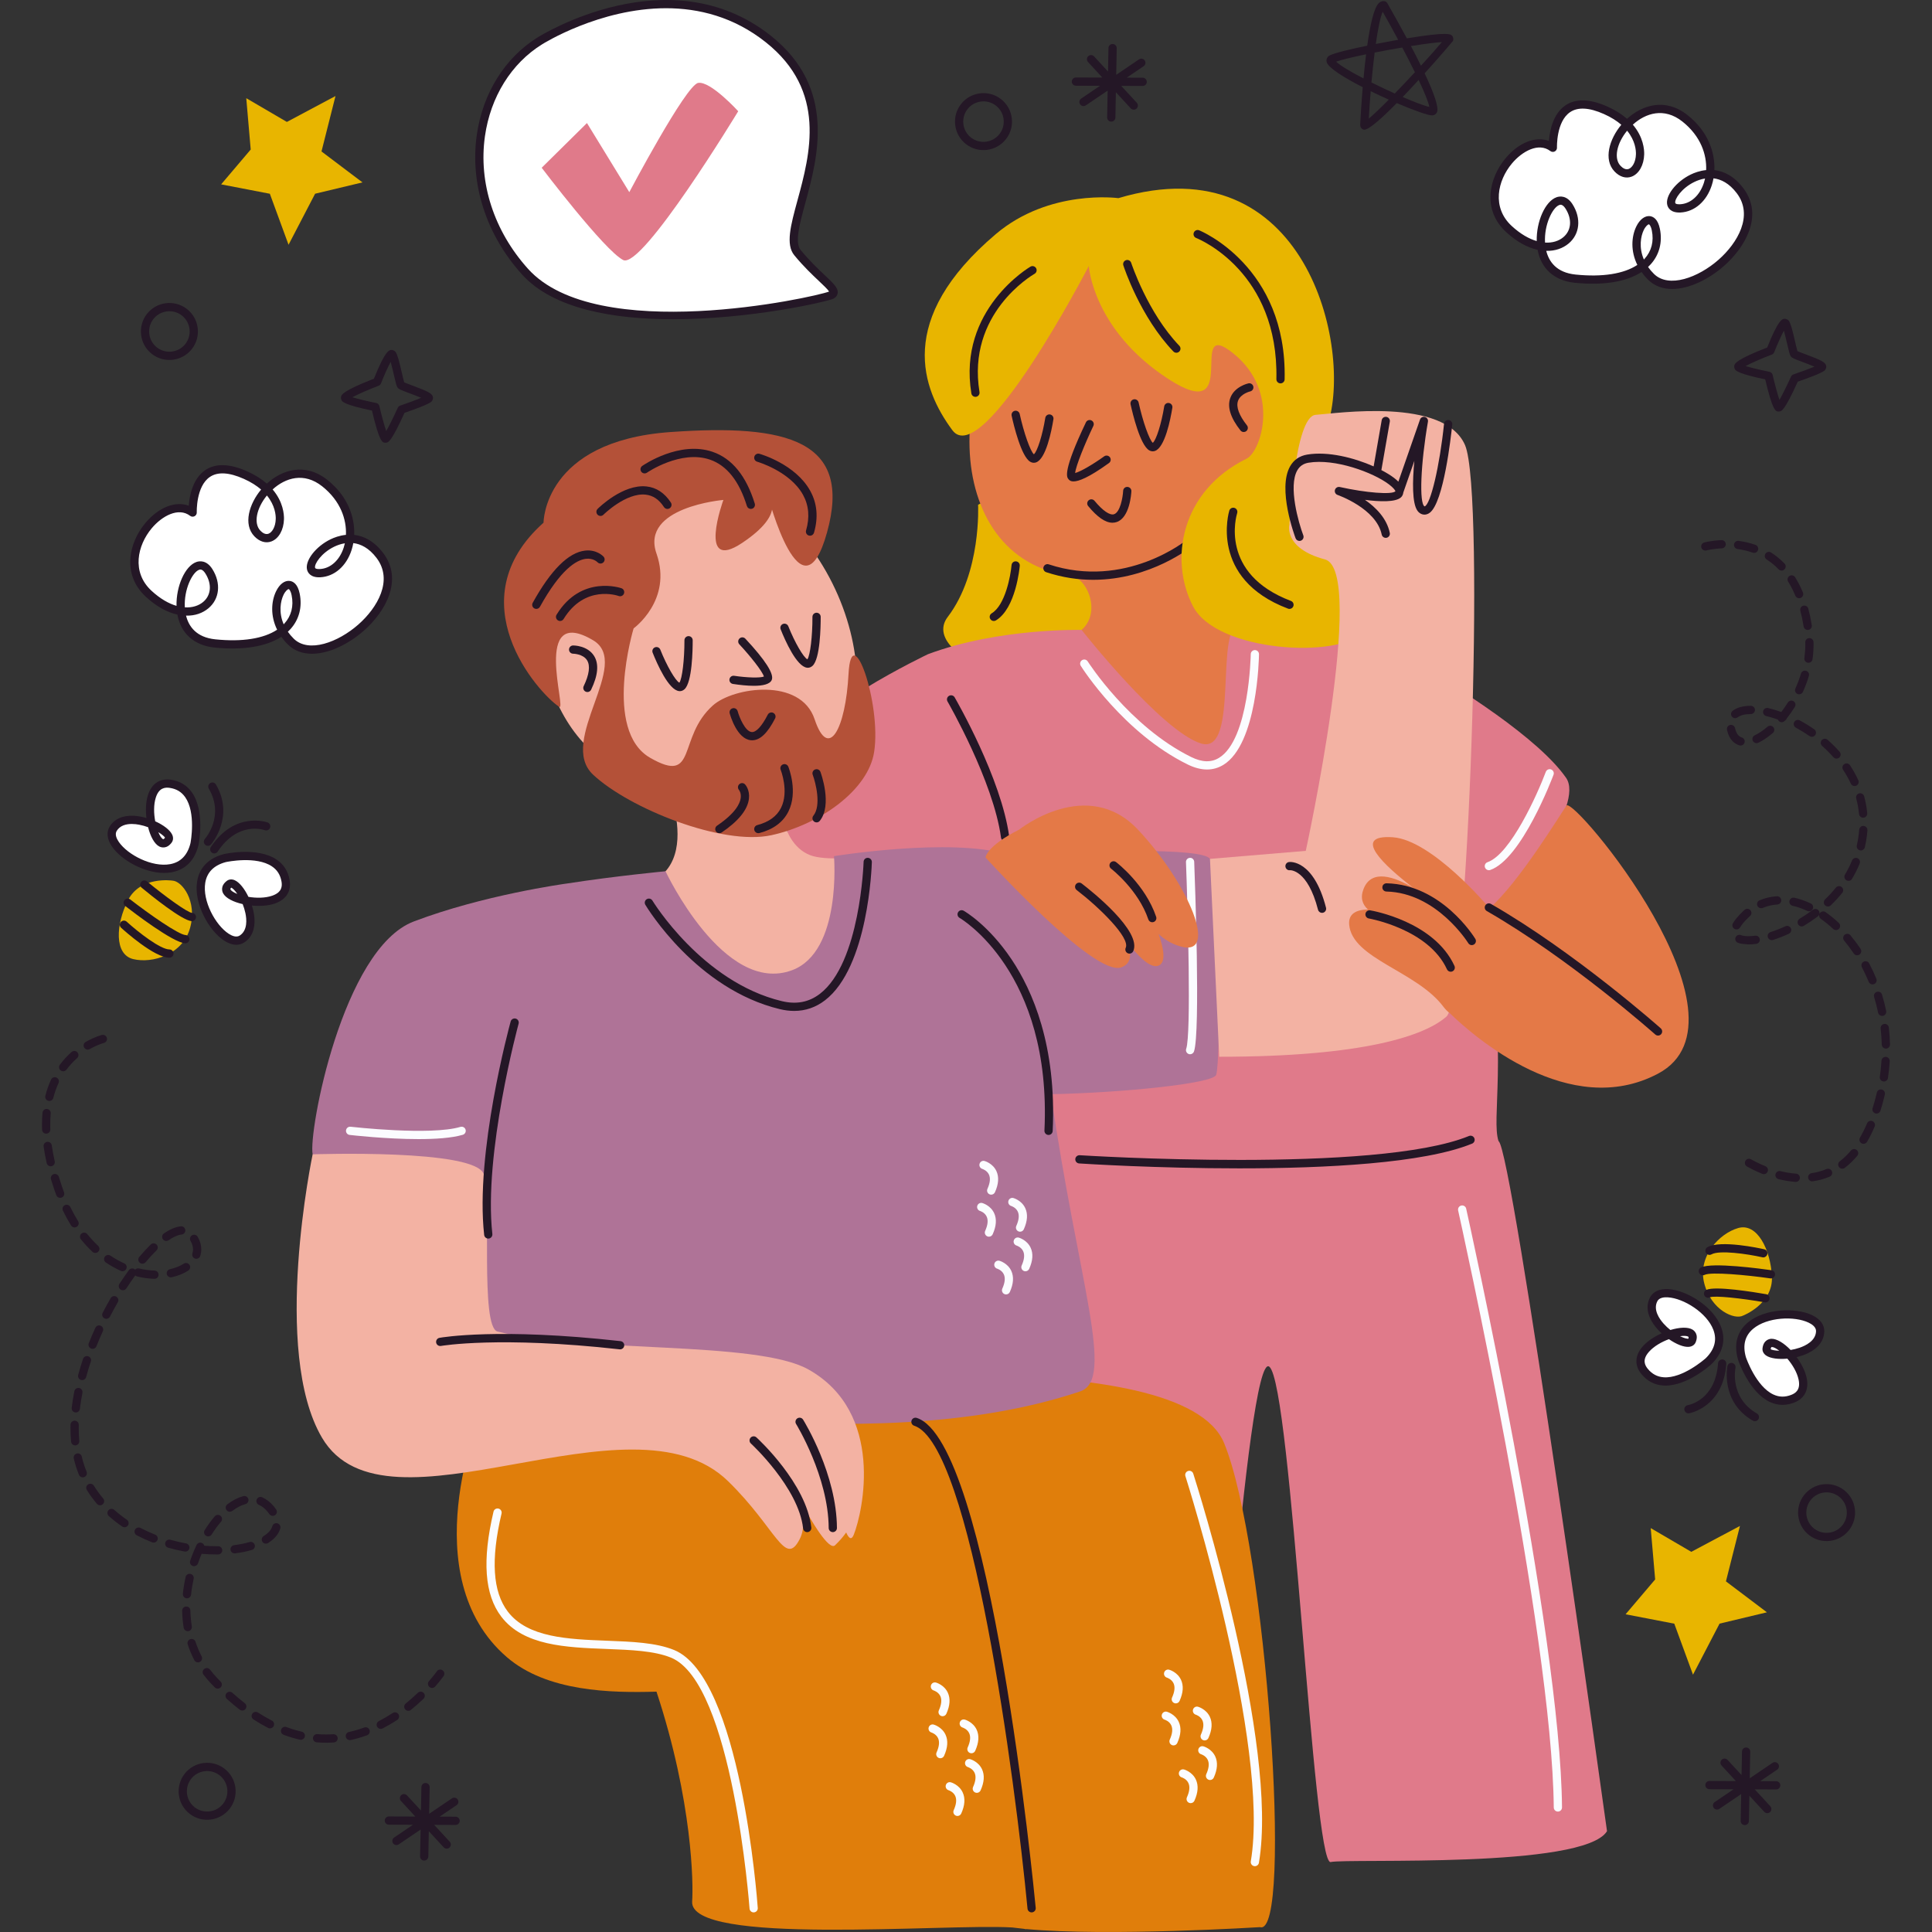 <?xml version="1.0" encoding="UTF-8"?>
<!-- Generator: Adobe Illustrator 27.1.1, SVG Export Plug-In . SVG Version: 6.00 Build 0)  -->
<svg xmlns="http://www.w3.org/2000/svg" xmlns:xlink="http://www.w3.org/1999/xlink" version="1.1" id="Capa_1" x="0px" y="0px" viewBox="0 0 512 512" style="enable-background:new 0 0 512 512;" xml:space="preserve" width="512" height="512">
<rect x="0" y="0" width="512" height="512" fill="#333333" stroke="none"/>
<g>
	<g>
		<path style="fill:#FFFFFF;" d="M51.056,135.837c0,0-0.685-16.48,13.993-9.938c14.678,6.541,8.481,21.059,3.148,15.468    c-5.333-5.591,6.959-22.014,17.879-13.33c10.92,8.684,7.059,23.439-1.246,23.857c-8.304,0.418,6.451-17.016,15.822-4.703    c9.37,12.313-14.985,31.297-23.568,22.85c-8.583-8.446-0.304-20.228,1.27-12.494c1.574,7.734-5.029,14.637-21.384,12.974    c-16.355-1.663-6.678-27.187-1.599-19.097c5.079,8.09-5.156,15.886-15.949,5.952C28.631,147.443,43.387,130.008,51.056,135.837z"/>
		<path style="fill:#241726;" d="M82.674,173.252c-2.417,0-4.63-0.733-6.356-2.432c-0.676-0.666-1.26-1.356-1.759-2.062    c-4.026,2.61-10.162,3.615-17.699,2.851c-5.381-0.547-8.927-3.714-9.847-8.738c-2.59-0.57-5.444-2.035-8.33-4.691    c-6.42-5.909-4.58-14.291-0.154-19.578c3.512-4.196,7.978-5.898,11.486-4.578c0.196-2.577,1.03-7.161,4.377-9.434    c2.736-1.856,6.469-1.753,11.102,0.313c2.191,0.976,3.896,2.093,5.22,3.255c3.923-3.586,10.086-5.712,16.043-0.974    c5.532,4.398,7.282,9.974,7.107,14.568c2.442,0.274,5.173,1.513,7.659,4.779c5.42,7.122,0.634,15.557-5.112,20.615    C92.348,170.721,87.161,173.252,82.674,173.252z M76.285,167.421c0.432,0.62,0.951,1.236,1.565,1.841    c3.941,3.878,11.759,0.959,17.116-3.758c5.041-4.438,9.327-11.723,4.816-17.652c-2.01-2.641-4.179-3.686-6.153-3.924    c-0.115,0.64-0.268,1.249-0.451,1.82c-1.373,4.275-4.551,7.048-8.294,7.236c-2.676,0.135-3.341-1.341-3.505-1.982    c-0.616-2.405,2.297-6.184,6.234-8.088c0.911-0.441,2.35-0.997,4.065-1.171c0.175-4.014-1.36-8.937-6.282-12.852    c-4.844-3.853-9.789-2.239-13.147,0.817c2.81,3.291,3.042,6.603,3.009,7.877c-0.073,2.832-1.368,5.144-3.3,5.889    c-1.511,0.585-3.173,0.091-4.552-1.353c-3.02-3.166-1.369-8.602,1.791-12.383c-1.158-1.003-2.656-1.978-4.594-2.842    c-3.891-1.736-6.914-1.904-8.98-0.502c-3.704,2.509-3.479,9.33-3.477,9.4c0.017,0.423-0.212,0.817-0.587,1.012    c-0.375,0.193-0.828,0.157-1.166-0.099c-3.114-2.368-7.468,0.046-10.188,3.295c-3.782,4.518-5.41,11.63-0.042,16.57    c2.317,2.133,4.574,3.397,6.617,3.99c-0.123-5.155,2.231-10.55,5.259-11.621c0.752-0.267,2.678-0.612,4.257,1.902    c2.339,3.725,1.905,7.896-1.079,10.376c-1.491,1.24-3.521,2.005-5.913,1.929c0.7,2.826,2.678,5.767,7.776,6.286    c7.101,0.725,12.784-0.179,16.361-2.551c-1.797-3.655-1.588-7.475-0.275-10.183c0.915-1.888,2.256-2.91,3.621-2.746    c0.913,0.115,2.111,0.794,2.636,3.374c0.717,3.522-0.148,6.853-2.436,9.38C76.768,166.955,76.532,167.193,76.285,167.421z     M76.499,156.121c-0.221,0-0.835,0.442-1.365,1.532c-0.779,1.608-1.336,4.61,0.044,7.795c0.065-0.067,0.129-0.136,0.192-0.206    c1.835-2.027,2.498-4.613,1.915-7.479c-0.266-1.304-0.681-1.63-0.769-1.642C76.511,156.122,76.505,156.121,76.499,156.121z     M48.983,160.955c1.97,0.12,3.649-0.428,4.839-1.415c2.138-1.777,2.384-4.736,0.626-7.536c-0.822-1.309-1.448-1.085-1.678-1.003    C50.975,151.636,48.712,156.226,48.983,160.955z M91.394,143.977c-1.102,0.174-2.073,0.539-2.828,0.905    c-3.396,1.642-5.319,4.601-5.068,5.58c0.096,0.38,1.083,0.351,1.278,0.34c2.812-0.141,5.234-2.334,6.323-5.722    C91.211,144.728,91.31,144.36,91.394,143.977z M70.735,131.307c-2.791,3.41-3.576,7.388-1.747,9.306    c0.529,0.557,1.336,1.148,2.184,0.823c0.877-0.338,1.846-1.705,1.902-3.907C73.101,136.521,72.914,133.959,70.735,131.307z"/>
	</g>
	<g>
		<path style="fill:#FFFFFF;" d="M411.523,39.166c0,0-0.685-16.479,13.993-9.938c14.678,6.541,8.481,21.059,3.148,15.468    c-5.333-5.591,6.959-22.014,17.879-13.33c10.92,8.684,7.059,23.439-1.245,23.857c-8.304,0.418,6.451-17.016,15.822-4.703    c9.37,12.313-14.985,31.297-23.568,22.85c-8.583-8.446-0.304-20.228,1.27-12.494c1.574,7.734-5.029,14.636-21.383,12.974    c-16.355-1.662-6.678-27.187-1.599-19.097c5.079,8.09-5.156,15.886-15.949,5.952C389.099,50.772,403.854,33.337,411.523,39.166z"/>
		<path style="fill:#241726;" d="M443.141,76.582c-2.416,0-4.629-0.734-6.356-2.433c-0.676-0.666-1.26-1.356-1.759-2.061    c-4.024,2.608-10.154,3.617-17.699,2.85c-5.38-0.547-8.927-3.714-9.847-8.737c-2.589-0.57-5.444-2.034-8.33-4.691    c-6.42-5.909-4.581-14.291-0.154-19.578c3.513-4.197,7.977-5.9,11.486-4.578c0.196-2.577,1.03-7.16,4.378-9.434    c2.734-1.856,6.469-1.751,11.101,0.312c2.191,0.976,3.895,2.093,5.219,3.255c3.924-3.584,10.087-5.714,16.043-0.975    c5.532,4.398,7.282,9.975,7.108,14.569c2.441,0.274,5.172,1.513,7.658,4.779c5.42,7.122,0.635,15.556-5.111,20.614    C452.815,74.049,447.629,76.58,443.141,76.582z M436.752,70.75c0.433,0.619,0.951,1.235,1.565,1.84    c3.938,3.876,11.758,0.958,17.116-3.757c5.041-4.438,9.327-11.723,4.816-17.652c-2.01-2.641-4.179-3.686-6.153-3.924    c-0.115,0.64-0.268,1.249-0.451,1.82c-1.373,4.275-4.551,7.047-8.291,7.236c-2.705,0.131-3.342-1.341-3.506-1.982    c-0.616-2.406,2.297-6.184,6.233-8.088c0.912-0.441,2.35-0.998,4.065-1.171c0.176-4.014-1.36-8.938-6.282-12.853    c-4.846-3.852-9.788-2.237-13.147,0.818c2.81,3.29,3.042,6.601,3.009,7.875c-0.073,2.832-1.368,5.144-3.3,5.89    c-1.513,0.583-3.174,0.092-4.552-1.353c-3.02-3.166-1.369-8.602,1.792-12.383c-1.158-1.004-2.657-1.978-4.595-2.842    c-3.891-1.735-6.914-1.904-8.979-0.503c-3.704,2.51-3.479,9.331-3.477,9.401c0.017,0.422-0.212,0.817-0.587,1.012    c-0.377,0.193-0.829,0.157-1.166-0.099c-3.113-2.367-7.468,0.046-10.188,3.295c-3.782,4.518-5.409,11.63-0.042,16.57    c2.318,2.133,4.574,3.397,6.617,3.99c-0.123-5.155,2.23-10.55,5.259-11.621c0.75-0.266,2.676-0.617,4.257,1.902    c2.339,3.725,1.906,7.896-1.079,10.376c-1.491,1.24-3.534,2.003-5.913,1.929c0.701,2.825,2.678,5.767,7.776,6.285    c7.104,0.723,12.786-0.18,16.361-2.55c-1.797-3.655-1.588-7.475-0.275-10.183c0.917-1.889,2.282-2.906,3.622-2.746    c0.912,0.115,2.11,0.794,2.635,3.374c0.717,3.523-0.148,6.853-2.436,9.381C437.235,70.284,437,70.522,436.752,70.75z     M436.966,59.45c-0.221,0-0.835,0.442-1.365,1.533c-0.779,1.607-1.335,4.609,0.044,7.794c0.065-0.067,0.129-0.136,0.192-0.206    c1.835-2.027,2.498-4.613,1.915-7.478c-0.266-1.304-0.68-1.63-0.768-1.642C436.979,59.45,436.972,59.45,436.966,59.45z     M409.45,64.284c1.982,0.128,3.65-0.427,4.84-1.416c2.137-1.777,2.383-4.735,0.625-7.535c-0.824-1.309-1.447-1.086-1.678-1.003    C411.442,54.965,409.179,59.555,409.45,64.284z M451.86,47.307c-1.101,0.174-2.072,0.539-2.827,0.905    c-3.397,1.642-5.319,4.601-5.068,5.579c0.096,0.38,1.084,0.348,1.278,0.34c2.811-0.141,5.233-2.334,6.322-5.721    C451.678,48.058,451.777,47.69,451.86,47.307z M431.202,34.636c-2.791,3.41-3.576,7.388-1.747,9.306    c0.529,0.556,1.334,1.146,2.184,0.823c0.877-0.338,1.846-1.705,1.902-3.908C433.567,39.85,433.381,37.288,431.202,34.636z"/>
	</g>
	<g>
		<g>
			<path style="fill:#FFFFFF;" d="M461.634,359.977c0,0,4.677,14.125,13.472,10.694c8.795-3.431-6.133-19.851-6.934-13.237     c-0.346,2.854,13.972,2.236,14.19-4.61S457.597,345.911,461.634,359.977z"/>
			<path style="fill:#241726;" d="M472.392,372.302c-1.15,0-2.28-0.259-3.38-0.777c-5.509-2.589-8.299-10.855-8.415-11.206     c-0.004-0.014-0.009-0.028-0.013-0.043c-1.454-5.066,0.615-8.127,2.607-9.802c4.406-3.706,12.666-4.065,17.105-1.911     c2.092,1.015,3.214,2.539,3.157,4.294c-0.075,2.392-1.53,4.361-4.208,5.696c-0.94,0.468-2.014,0.836-3.126,1.099     c1.277,1.736,2.288,3.707,2.668,5.512c0.649,3.078-0.547,5.455-3.284,6.523C474.454,372.098,473.415,372.302,472.392,372.302z      M462.677,359.651c0.144,0.421,2.722,7.766,7.268,9.9c1.538,0.722,3.095,0.754,4.764,0.101c1.107-0.432,2.513-1.32,1.94-4.036     c-0.413-1.96-1.635-3.972-2.983-5.561c-2.332,0.215-4.516-0.046-5.653-0.847c-0.676-0.478-1.015-1.173-0.926-1.905     c0.273-2.249,1.862-2.492,2.343-2.513c1.448-0.037,3.368,1.165,5.098,2.969c0.765-0.127,1.568-0.319,2.379-0.595     c1.594-0.545,4.282-1.837,4.363-4.374c0.034-1.078-1.03-1.823-1.928-2.258c-3.76-1.825-11.023-1.516-14.745,1.616     C462.426,353.973,461.779,356.497,462.677,359.651z M469.561,356.972c-0.013,0-0.025,0-0.036,0     c-0.131,0.006-0.221,0.206-0.268,0.593c0.186,0.161,1.039,0.356,2.267,0.396C470.729,357.339,470.021,356.972,469.561,356.972z"/>
		</g>
		<g>
			<path style="fill:#FFFFFF;" d="M452.812,360.717c0,0-10.998,10.023-16.984,2.724c-5.987-7.299,15.072-14.302,12.53-8.144     c-1.097,2.658-13.277-4.895-10.112-10.969C441.41,338.253,463.222,350.431,452.812,360.717z"/>
			<path style="fill:#241726;" d="M441.385,367.196c-0.222,0-0.443-0.009-0.664-0.025c-2.291-0.165-4.221-1.189-5.738-3.038     c-1.862-2.27-1.741-4.929,0.332-7.294c1.217-1.388,3.064-2.612,5.029-3.499c-0.841-0.773-1.597-1.62-2.187-2.489     c-1.681-2.475-1.986-4.905-0.879-7.027c0.812-1.557,2.544-2.337,4.857-2.197c4.926,0.298,11.95,4.656,13.976,10.043     c0.915,2.437,1.221,6.118-2.53,9.823c-0.011,0.011-0.021,0.021-0.032,0.031C453.285,361.764,447.255,367.196,441.385,367.196z      M442.285,354.892c-1.954,0.725-4.005,1.882-5.325,3.387c-1.83,2.087-1.04,3.549-0.286,4.469c1.136,1.386,2.512,2.12,4.203,2.243     c4.98,0.371,10.85-4.771,11.186-5.07c2.327-2.309,3.001-4.826,2.003-7.483c-1.713-4.554-7.89-8.379-12.063-8.631     c-0.987-0.065-2.289,0.069-2.787,1.024c-1.173,2.251,0.538,4.694,1.661,5.951c0.571,0.638,1.178,1.199,1.785,1.682     c2.392-0.723,4.66-0.856,5.896-0.09c0.409,0.253,1.675,1.244,0.811,3.338c-0.282,0.682-0.917,1.122-1.741,1.207     C446.231,357.07,444.211,356.225,442.285,354.892z M452.812,360.717h0.021H452.812z M445.229,354.107     c1.095,0.538,1.954,0.749,2.254,0.626c0.013-0.213,0.032-0.432-0.079-0.5C447.022,353.994,446.231,353.959,445.229,354.107z"/>
		</g>
		<path style="fill:#E8B500;" d="M461.941,348.643c0,0,7.983-3.095,7.635-10.305c-0.347-7.21-3.924-14.342-8.939-12.896    c-5.015,1.446-10.833,7.547-8.984,14.686C453.503,347.265,459.693,349.838,461.941,348.643z"/>
		<g>
			<path style="fill:#FFFFFF;" d="M467.865,344.055c0,0-13.048-2.283-15.211-1.229"/>
			<path style="fill:#241726;" d="M467.866,345.147c-0.062,0-0.126-0.005-0.189-0.016c-6.106-1.068-13.405-1.876-14.544-1.323     c-0.543,0.271-1.196,0.039-1.461-0.502c-0.265-0.543-0.039-1.197,0.503-1.461c2.3-1.128,12.734,0.584,15.877,1.133     c0.595,0.104,0.992,0.67,0.889,1.264C468.849,344.774,468.387,345.147,467.866,345.147z"/>
		</g>
		<g>
			<path style="fill:#FFFFFF;" d="M469.312,337.706c0,0-15.309-2.202-18.048-0.837"/>
			<path style="fill:#241726;" d="M469.313,338.798c-0.051,0-0.104-0.003-0.157-0.011c-6.216-0.896-15.728-1.777-17.404-0.94     c-0.542,0.271-1.196,0.05-1.466-0.491c-0.269-0.541-0.049-1.196,0.491-1.466c2.9-1.441,16.078,0.358,18.691,0.733     c0.598,0.086,1.012,0.64,0.926,1.238C470.315,338.405,469.847,338.798,469.313,338.798z"/>
		</g>
		<path style="fill:#241726;" d="M465.059,376.637c-0.186,0-0.375-0.047-0.546-0.147c-8.616-4.988-6.754-14.348-6.733-14.442    c0.124-0.59,0.696-0.975,1.291-0.843c0.59,0.123,0.969,0.701,0.848,1.291c-0.066,0.321-1.533,7.92,5.689,12.103    c0.523,0.302,0.701,0.971,0.398,1.493C465.802,376.442,465.435,376.637,465.059,376.637z"/>
		<g>
			<path style="fill:#FFFFFF;" d="M467.291,332.132c0,0-11.043-2.484-14.253-0.668"/>
			<path style="fill:#241726;" d="M467.292,333.225c-0.08,0-0.16-0.009-0.241-0.027c-4.111-0.925-11.406-1.95-13.476-0.783     c-0.524,0.296-1.193,0.112-1.488-0.413c-0.298-0.525-0.112-1.192,0.413-1.488c3.473-1.97,13.859,0.288,15.031,0.553     c0.588,0.132,0.958,0.717,0.826,1.306C468.243,332.88,467.791,333.225,467.292,333.225z"/>
		</g>
		<path style="fill:#241726;" d="M447.457,374.551c-0.528,0-0.992-0.383-1.078-0.921c-0.095-0.594,0.309-1.153,0.904-1.25    c0.321-0.054,7.349-1.369,8.018-11.102c0.042-0.603,0.583-1.03,1.165-1.016c0.602,0.042,1.056,0.563,1.016,1.165    c-0.794,11.535-9.762,13.096-9.852,13.11C447.572,374.547,447.514,374.551,447.457,374.551z"/>
	</g>
	<g>
		<g>
			<path style="fill:#FFFFFF;" d="M51.547,223.676c0,0,2.932-14.587-6.408-15.961c-9.34-1.374-4.504,20.282-0.532,14.933     c1.714-2.309-11.031-8.861-14.611-3.021C26.417,225.467,48.088,237.895,51.547,223.676z"/>
			<path style="fill:#241726;" d="M43.499,231.334c-5.287,0-11.343-3.376-13.816-6.983c-1.316-1.917-1.535-3.798-0.618-5.295     c1.25-2.04,3.483-3.029,6.479-2.864c1.049,0.059,2.164,0.271,3.259,0.594c-0.25-2.14-0.151-4.354,0.412-6.11     c0.96-2.998,3.176-4.47,6.084-4.041c2.368,0.348,4.238,1.478,5.56,3.355c3.502,4.977,1.832,13.539,1.759,13.902     c-0.003,0.014-0.006,0.029-0.01,0.043c-1.246,5.123-4.559,6.757-7.12,7.226C44.844,231.278,44.178,231.334,43.499,231.334z      M34.928,218.361c-1.478,0-3.11,0.384-4,1.836c-0.563,0.92-0.009,2.094,0.557,2.918c2.363,3.447,8.824,6.776,13.61,5.896     c2.791-0.512,4.603-2.385,5.384-5.569c0.084-0.439,1.482-8.094-1.41-12.198c-0.976-1.387-2.313-2.187-4.088-2.448     c-1.176-0.17-2.837-0.097-3.685,2.547c-0.611,1.906-0.546,4.26-0.162,6.308c2.136,0.965,3.901,2.277,4.491,3.534     c0.351,0.751,0.301,1.521-0.14,2.113c-1.347,1.818-2.851,1.246-3.279,1.024c-1.294-0.665-2.349-2.679-2.959-5.104     c-0.728-0.269-1.519-0.5-2.36-0.66C36.342,218.454,35.653,218.361,34.928,218.361z M51.547,223.676h0.021H51.547z M41.956,220.53     c0.394,0.96,0.84,1.64,1.247,1.849c0.118,0.062,0.292-0.067,0.527-0.382C43.648,221.764,43.003,221.172,41.956,220.53z"/>
		</g>
		<g>
			<path style="fill:#FFFFFF;" d="M59.578,227.402c0,0,14.519-3.262,16.104,6.043c1.586,9.305-20.177,4.962-14.919,0.87     c2.27-1.766,9.11,10.826,3.352,14.537C58.357,252.563,45.44,231.183,59.578,227.402z"/>
			<path style="fill:#241726;" d="M62.635,250.376c-1.014,0-2.114-0.369-3.235-1.101c-4.133-2.699-8.077-9.964-7.168-15.647     c0.412-2.57,1.971-5.919,7.064-7.28c0.014-0.004,0.028-0.007,0.042-0.011c0.361-0.081,8.887-1.944,13.941,1.444     c1.908,1.278,3.079,3.123,3.48,5.481c0.494,2.894-0.928,5.144-3.901,6.173c-1.743,0.603-3.953,0.752-6.102,0.549     c0.348,1.088,0.586,2.2,0.668,3.247c0.235,2.982-0.705,5.244-2.716,6.54C64.081,250.175,63.382,250.376,62.635,250.376z      M59.836,228.464c-3.166,0.854-4.998,2.707-5.446,5.508c-0.769,4.805,2.704,11.188,6.204,13.473     c0.837,0.545,2.021,1.077,2.929,0.49c2.134-1.375,1.859-4.345,1.504-5.992c-0.18-0.837-0.43-1.625-0.717-2.346     c-2.437-0.555-4.474-1.564-5.167-2.842c-0.229-0.422-0.839-1.91,0.949-3.301c0.583-0.452,1.352-0.522,2.11-0.187     c1.271,0.56,2.623,2.296,3.636,4.408c2.059,0.338,4.413,0.348,6.306-0.305c2.622-0.907,2.661-2.569,2.461-3.74     c-0.302-1.768-1.132-3.086-2.54-4.031C67.898,226.799,60.275,228.371,59.836,228.464z M61.243,235.238     c-0.117,0.179-0.242,0.36-0.179,0.475c0.215,0.396,0.886,0.818,1.828,1.185C62.207,235.892,61.561,235.286,61.243,235.238z"/>
		</g>
		<path style="fill:#E8B500;" d="M45.667,233.371c0,0-8.468-1.264-11.737,5.172s-3.695,14.403,1.379,15.63    c5.073,1.227,13.15-1.193,15.078-8.31C52.315,238.746,48.212,233.446,45.667,233.371z"/>
		<g>
			<path style="fill:#FFFFFF;" d="M38.248,234.423c0,0,10.205,8.444,12.606,8.599"/>
			<path style="fill:#241726;" d="M50.855,244.114c-0.023,0-0.048-0.001-0.071-0.002c-2.556-0.166-10.774-6.815-13.232-8.848     c-0.465-0.385-0.529-1.073-0.145-1.538c0.386-0.465,1.074-0.53,1.539-0.145c4.777,3.953,10.715,8.269,11.98,8.351     c0.603,0.039,1.058,0.559,1.02,1.161C51.907,243.671,51.426,244.114,50.855,244.114z"/>
		</g>
		<g>
			<path style="fill:#FFFFFF;" d="M33.846,239.223c0,0,12.21,9.493,15.265,9.664"/>
			<path style="fill:#241726;" d="M49.112,249.98c-0.02,0-0.042-0.001-0.062-0.002c-3.232-0.18-13.79-8.272-15.875-9.893     c-0.476-0.37-0.562-1.056-0.191-1.533c0.368-0.475,1.058-0.562,1.533-0.191c4.958,3.854,12.783,9.331,14.655,9.436     c0.603,0.033,1.064,0.548,1.03,1.151C50.169,249.53,49.687,249.98,49.112,249.98z"/>
		</g>
		<path style="fill:#241726;" d="M55.106,224.152c-0.257,0-0.515-0.09-0.723-0.273c-0.451-0.399-0.494-1.088-0.097-1.542    c0.217-0.246,5.255-6.121,1.052-13.331c-0.303-0.522-0.127-1.191,0.394-1.495c0.525-0.301,1.19-0.126,1.495,0.394    c5.013,8.6-1.24,15.808-1.304,15.881C55.707,224.028,55.407,224.152,55.106,224.152z"/>
		<g>
			<path style="fill:#FFFFFF;" d="M32.842,245.065c0,0,8.364,7.627,12.052,7.638"/>
			<path style="fill:#241726;" d="M44.893,253.796c-0.001,0-0.002,0-0.003,0c-3.995-0.013-11.897-7.114-12.784-7.923     c-0.446-0.408-0.478-1.098-0.071-1.544c0.407-0.446,1.097-0.478,1.544-0.071c3.115,2.839,8.941,7.346,11.318,7.354     c0.604,0.002,1.092,0.493,1.089,1.096C45.984,253.309,45.495,253.796,44.893,253.796z"/>
		</g>
		<path style="fill:#241726;" d="M56.781,226.169c-0.208,0-0.418-0.059-0.604-0.182c-0.502-0.334-0.639-1.012-0.305-1.515    c6.403-9.629,14.967-6.545,15.054-6.511c0.564,0.212,0.85,0.842,0.637,1.407c-0.212,0.562-0.844,0.848-1.402,0.639l0,0    c-0.288-0.104-7.057-2.465-12.469,5.674C57.482,225.999,57.135,226.169,56.781,226.169z"/>
	</g>
	<path style="fill:#241726;" d="M102.064,117.326c-0.803,0-1.583-0.477-3.492-8.528c-7.167-1.478-7.786-2.33-7.993-2.616   c-0.199-0.274-0.281-0.776-0.183-1.101c0.135-0.459,0.45-1.521,8.703-4.723c2.957-7.413,3.98-7.544,4.534-7.614   c0.414-0.051,0.965,0.205,1.198,0.527c0.519,0.716,0.973,2.56,1.658,5.514c0.215,0.926,0.475,2.043,0.626,2.535   c0.429,0.198,1.375,0.552,2.161,0.844c4.201,1.568,5.281,2.097,5.466,3.108c0.068,0.379-0.131,0.927-0.422,1.181   c-0.865,0.756-4.966,2.218-7.115,2.952c-3.578,7.862-4.321,7.891-4.979,7.917C102.172,117.324,102.118,117.326,102.064,117.326z    M93.372,105.278c1.43,0.432,4.039,1.062,6.319,1.517c0.42,0.084,0.752,0.406,0.849,0.824c0.553,2.373,1.281,5.078,1.811,6.623   c0.814-1.421,2.053-3.941,3.06-6.169c0.125-0.276,0.358-0.488,0.647-0.585c1.96-0.661,4.175-1.476,5.555-2.058   c-0.955-0.417-2.257-0.904-3.099-1.218c-2.401-0.896-2.852-1.089-3.157-1.509c-0.266-0.367-0.426-0.976-0.994-3.422   c-0.213-0.919-0.54-2.329-0.834-3.385c-0.734,1.356-1.765,3.666-2.57,5.711c-0.112,0.285-0.339,0.51-0.625,0.62   C97.784,103.203,94.89,104.455,93.372,105.278z M99.939,101.205h0.021H99.939z"/>
	<path style="fill:#241726;" d="M471.289,109.059c-0.802,0-1.581-0.477-3.491-8.527c-7.167-1.478-7.786-2.33-7.993-2.616   c-0.199-0.274-0.281-0.776-0.183-1.101c0.135-0.459,0.451-1.521,8.704-4.723c2.957-7.414,3.98-7.544,4.534-7.614   c0.393-0.049,0.963,0.204,1.198,0.528c0.517,0.715,0.971,2.559,1.657,5.512c0.216,0.925,0.475,2.043,0.626,2.535   c0.429,0.197,1.374,0.551,2.16,0.844c4.202,1.568,5.284,2.097,5.468,3.108c0.068,0.379-0.131,0.928-0.42,1.181   c-0.867,0.757-4.968,2.219-7.118,2.953c-3.579,7.863-4.322,7.891-4.981,7.916C471.396,109.057,471.342,109.059,471.289,109.059z    M462.597,97.012c1.43,0.432,4.041,1.061,6.319,1.517c0.42,0.084,0.752,0.406,0.849,0.824c0.553,2.373,1.281,5.078,1.811,6.623   c0.814-1.421,2.053-3.941,3.06-6.169c0.125-0.276,0.358-0.488,0.647-0.585c1.96-0.661,4.176-1.477,5.556-2.059   c-0.955-0.417-2.258-0.904-3.102-1.218c-2.4-0.896-2.851-1.089-3.156-1.51c-0.266-0.366-0.426-0.975-0.994-3.422   c-0.213-0.919-0.54-2.328-0.834-3.383c-0.734,1.356-1.765,3.665-2.569,5.71c-0.112,0.285-0.339,0.51-0.625,0.62   C467.009,94.937,464.116,96.189,462.597,97.012z M469.165,92.939h0.021H469.165z"/>
	<polygon style="fill:#E8B500;" points="83.506,51.338 76.468,64.865 71.51,51.347 58.604,48.86 66.441,39.626 65.262,26.021    76.019,32.31 88.911,25.45 85.2,40.137 96.057,48.337  "/>
	<polygon style="fill:#E8B500;" points="455.699,430.279 448.662,443.807 443.703,430.289 430.797,427.801 438.634,418.568    437.455,404.963 448.213,411.251 461.104,404.392 457.393,419.078 468.25,427.278  "/>
	<path style="fill:#241726;" d="M40.286,93.834l-0.025-0.02c-3.292-2.552-3.893-7.306-1.339-10.599   c2.542-3.278,7.284-3.888,10.573-1.36c1.621,1.256,2.639,3.04,2.892,5.043c0.252,2-0.289,3.982-1.525,5.575   C48.319,95.751,43.574,96.361,40.286,93.834z M48.182,83.602c-2.357-1.811-5.727-1.377-7.533,0.951   c-1.815,2.34-1.388,5.72,0.95,7.534l-0.647,0.88l0.666-0.866c2.336,1.796,5.708,1.363,7.517-0.966   c0.879-1.133,1.264-2.541,1.082-3.964C50.039,85.748,49.315,84.481,48.182,83.602z"/>
	<path style="fill:#241726;" d="M256.03,38.218l-0.025-0.02c-3.292-2.552-3.893-7.306-1.339-10.599   c2.542-3.278,7.284-3.888,10.573-1.36c1.621,1.256,2.639,3.04,2.892,5.043c0.252,2-0.289,3.982-1.525,5.575   C264.063,40.134,259.317,40.744,256.03,38.218z M263.925,27.986c-2.357-1.811-5.727-1.377-7.533,0.951   c-1.815,2.34-1.388,5.72,0.95,7.534l-0.647,0.88l0.666-0.866c2.336,1.796,5.708,1.362,7.517-0.966   c0.879-1.133,1.264-2.54,1.082-3.964C265.783,30.132,265.058,28.865,263.925,27.986z"/>
	<path style="fill:#241726;" d="M479.455,406.843l-0.025-0.02c-3.292-2.552-3.892-7.306-1.339-10.599   c2.542-3.278,7.285-3.888,10.573-1.36c1.621,1.256,2.639,3.04,2.892,5.043c0.252,2-0.289,3.982-1.525,5.575   C487.488,408.76,482.742,409.37,479.455,406.843z M487.35,396.611c-2.357-1.811-5.727-1.377-7.533,0.952   c-1.815,2.34-1.388,5.72,0.95,7.534l-0.647,0.88l0.666-0.866c2.336,1.796,5.708,1.362,7.517-0.966   c0.879-1.133,1.264-2.54,1.082-3.964C489.208,398.757,488.483,397.49,487.35,396.611z"/>
	<path style="fill:#241726;" d="M50.286,480.699l-0.025-0.02c-3.292-2.552-3.892-7.306-1.339-10.599   c2.542-3.278,7.284-3.888,10.573-1.36c1.621,1.256,2.639,3.04,2.892,5.043c0.252,2-0.289,3.982-1.525,5.575   C58.319,482.616,53.573,483.226,50.286,480.699z M58.181,470.467c-2.357-1.811-5.727-1.377-7.533,0.952   c-1.815,2.34-1.388,5.72,0.95,7.534l-0.647,0.88l0.666-0.866c2.336,1.796,5.708,1.363,7.517-0.966   c0.879-1.133,1.264-2.54,1.083-3.964C60.039,472.613,59.314,471.346,58.181,470.467z"/>
	<path style="fill:#241726;" d="M302.83,20.594h-0.006l-4.227-0.015l4.478-3.035c0.5-0.339,0.63-1.018,0.291-1.518   c-0.341-0.502-1.025-0.626-1.518-0.291l-6.041,4.095l0.134-7.057c0.012-0.604-0.468-1.101-1.072-1.113l-0.006,0   c-0.6-0.008-1.095,0.47-1.107,1.072l-0.118,6.228l-3.695-4.007c-0.41-0.441-1.099-0.473-1.544-0.063   c-0.443,0.408-0.471,1.101-0.063,1.544l3.801,4.122l-7-0.024c-0.604-0.001-1.095,0.485-1.096,1.089   c-0.001,0.6,0.479,1.088,1.078,1.096l0.011,0l6.386,0.023l-4.989,3.382c-0.5,0.339-0.63,1.018-0.291,1.518   c0.209,0.308,0.547,0.474,0.89,0.479c0.218,0.003,0.436-0.058,0.628-0.188l5.789-3.924l-0.135,7.109   c-0.012,0.604,0.468,1.101,1.072,1.113l0.006,0c0.6,0.008,1.095-0.47,1.107-1.072l0.127-6.715l3.938,4.271   c0.213,0.229,0.499,0.348,0.789,0.352c0.269,0.003,0.541-0.091,0.755-0.289c0.443-0.408,0.471-1.101,0.063-1.544l-4.124-4.472   l5.675,0.02c0.604,0.001,1.095-0.485,1.096-1.089C303.914,21.09,303.434,20.602,302.83,20.594z"/>
	<path style="fill:#241726;" d="M120.752,481.441h-0.006l-4.227-0.015l4.478-3.036c0.499-0.339,0.63-1.018,0.291-1.517   c-0.341-0.502-1.025-0.626-1.518-0.291l-6.041,4.095l0.134-7.057c0.012-0.604-0.468-1.101-1.072-1.113l-0.006,0   c-0.6-0.008-1.095,0.47-1.107,1.072l-0.118,6.228l-3.695-4.007c-0.41-0.441-1.099-0.473-1.544-0.063   c-0.443,0.408-0.471,1.101-0.063,1.544l3.801,4.122l-7-0.025c-0.604-0.001-1.095,0.485-1.096,1.089   c-0.001,0.6,0.479,1.088,1.078,1.096l0.011,0l6.386,0.022l-4.99,3.382c-0.5,0.339-0.63,1.018-0.291,1.518   c0.209,0.308,0.547,0.474,0.89,0.479c0.218,0.003,0.436-0.058,0.628-0.188l5.789-3.924l-0.135,7.109   c-0.012,0.604,0.468,1.101,1.072,1.113l0.006,0c0.6,0.008,1.094-0.47,1.107-1.072l0.127-6.715l3.938,4.271   c0.213,0.229,0.499,0.348,0.789,0.352c0.269,0.004,0.541-0.091,0.755-0.289c0.443-0.408,0.471-1.101,0.063-1.544l-4.123-4.472   l5.675,0.02c0.604,0.001,1.095-0.485,1.096-1.089C121.836,481.938,121.355,481.449,120.752,481.441z"/>
	<path style="fill:#241726;" d="M470.719,472.035h-0.006l-4.227-0.015l4.478-3.036c0.499-0.339,0.63-1.018,0.291-1.517   c-0.341-0.502-1.025-0.626-1.518-0.291l-6.041,4.095l0.134-7.057c0.012-0.604-0.468-1.101-1.072-1.113l-0.006,0   c-0.6-0.008-1.095,0.47-1.107,1.072l-0.118,6.228l-3.694-4.007c-0.41-0.441-1.099-0.473-1.544-0.063   c-0.443,0.408-0.471,1.101-0.063,1.544l3.801,4.123l-7-0.025c-0.604-0.001-1.095,0.485-1.096,1.089   c-0.001,0.599,0.479,1.088,1.078,1.096l0.011,0l6.386,0.023l-4.99,3.382c-0.5,0.339-0.63,1.018-0.291,1.518   c0.209,0.308,0.547,0.474,0.89,0.479c0.218,0.003,0.436-0.058,0.628-0.188l5.789-3.924l-0.135,7.109   c-0.012,0.604,0.468,1.101,1.072,1.113l0.006,0c0.599,0.008,1.094-0.47,1.107-1.072l0.127-6.715l3.938,4.271   c0.213,0.229,0.499,0.348,0.789,0.352c0.269,0.004,0.541-0.091,0.755-0.289c0.443-0.408,0.471-1.101,0.063-1.544l-4.124-4.472   l5.675,0.02c0.604,0.001,1.095-0.485,1.096-1.089C471.803,472.531,471.323,472.043,470.719,472.035z"/>
	<path style="fill:#241726;" d="M361.548,34.372c-0.059,0-0.112-0.006-0.16-0.02c-0.486-0.132-0.961-0.598-0.923-1.343   c0.085-1.629,0.301-5.437,0.674-9.896c-4.958-2.538-9.077-5.108-9.534-6.605c-0.22-0.72,0.066-1.421,0.729-1.787   c1.242-0.685,5.629-1.715,9.992-2.612c0.775-5.518,1.812-10.218,3.158-11.362c0.51-0.434,1.007-0.482,1.349-0.443   c0.347,0.039,0.654,0.241,0.827,0.544c1.548,2.712,3.375,5.971,5.171,9.316c10.862-1.792,11.57-1.108,11.966-0.721   c0.346,0.336,0.45,1.016,0.228,1.442c-0.054,0.105-3.348,3.978-7.478,8.551c2.366,5.018,3.887,9.124,3.244,10.354   c-0.239,0.458-0.67,0.746-1.183,0.792c-0.94,0.083-4.85-1.295-9.45-3.259C366.271,31.272,362.814,34.371,361.548,34.372z    M363.249,24.168c-0.197,2.402-0.369,4.851-0.509,7.261c1.231-1.007,3.137-2.839,5.302-5.028   C366.457,25.696,364.833,24.942,363.249,24.168z M371.725,25.708c3.111,1.342,5.763,2.35,7.062,2.625   c-0.207-1.234-1.262-3.813-2.837-7.142C374.57,22.698,373.136,24.238,371.725,25.708z M363.449,21.857   c2.021,1.007,4.15,2.014,6.178,2.925c1.751-1.804,3.595-3.753,5.339-5.634c-0.991-2.023-2.129-4.245-3.349-6.561   c-2.415,0.41-4.94,0.872-7.32,1.34C363.988,16.371,363.702,19.062,363.449,21.857z M354.086,16.341   c1.064,1.031,3.871,2.686,7.256,4.446c0.194-2.101,0.42-4.281,0.683-6.4C358.502,15.117,355.532,15.827,354.086,16.341z    M373.915,12.208c0.926,1.758,1.826,3.515,2.655,5.202c2.348-2.564,4.378-4.852,5.538-6.254   C380.357,11.258,377.348,11.659,373.915,12.208z M366.434,3.115c-0.631,1.391-1.262,4.503-1.834,8.538   c1.563-0.307,3.047-0.584,4.298-0.809c0.567-0.101,1.112-0.197,1.638-0.289C369.221,8.104,367.832,5.585,366.434,3.115z"/>
	<g>
		<g>
			<path style="fill:#FFFFFF;" d="M143.059,10.836c0,0,33.822-21.74,60.557-0.497c25.366,20.155,1.817,49.426,7.722,56.613     c5.852,7.122,11.342,9.98,9.049,11.213c-2.293,1.234-62.326,14.802-81.247-6.172C120.22,51.018,124.961,22.059,143.059,10.836z"/>
			<path style="fill:#241726;" d="M178.365,84.603c-15.747,0-31.759-2.704-40.036-11.879c-9.454-10.48-13.82-23.941-11.978-36.93     c1.568-11.064,7.445-20.496,16.125-25.881c0.689-0.437,34.924-21.798,61.82-0.429c17.42,13.841,12.436,32.138,9.138,44.245     c-1.543,5.664-2.875,10.555-1.253,12.53c2.336,2.841,4.569,4.952,6.364,6.647c2.34,2.21,3.629,3.429,3.451,4.772     c-0.055,0.424-0.291,1.019-1.093,1.45C219.501,79.882,199.165,84.602,178.365,84.603z M176.51,2.18     c-17.64,0-32.638,9.433-32.861,9.576c-0.004,0.002-0.01,0.005-0.014,0.009c-8.131,5.043-13.642,13.912-15.121,24.336     c-1.751,12.347,2.418,25.161,11.437,35.16c18.204,20.179,75.434,7.642,79.773,6.002c-0.372-0.59-1.589-1.739-2.679-2.768     c-1.742-1.646-4.129-3.901-6.551-6.849c-2.34-2.846-0.94-7.985,0.832-14.491c3.335-12.245,7.903-29.015-8.389-41.96     C194.447,4.449,185.16,2.18,176.51,2.18z M143.059,10.836h0.021H143.059z"/>
		</g>
		<path style="fill:#E07A8A;" d="M143.552,44.455l12-11.848l11.22,18.313c0,0,14.989-28.376,18.249-28.948    c3.259-0.572,10.615,7.506,10.615,7.506s-25.47,42.031-30.499,39.428C160.107,66.304,143.552,44.455,143.552,44.455z"/>
	</g>
	<g>
		<path style="fill:#E8B500;" d="M259.204,133.78c0,0,0.923,17.952-8.035,29.695c-8.958,11.742,35.257,26.396,42.808,9.895    C301.528,156.869,267.472,128.273,259.204,133.78z"/>
		<path style="fill:#E47947;" d="M338.017,88.953c0,0-31.92-42.562-58.153-20.627c-31.431,26.282-31.017,79.925,3.964,84.259    c4.687,0.581,9.35,12.178,0,16.099c-10.658,4.469-14.49,2.881-19.01,9.776c-6.785,10.349,10.458,35.386,50.368,40.407    c71.495,8.996,33.321-56.586,22.008-53.019c-23.85,7.521-22.551-23.404-22.551-23.404    C348.325,131.371,338.017,88.953,338.017,88.953z"/>
		<path style="fill:#E07A8A;" d="M397.137,302.444c-1.995-5.955,2.509-21.643-3.125-57.082c8.515-9.469,25.941-32.138,21.016-39.227    c-7.246-10.429-28.101-23.7-41.676-31.641c-3.263-3.423-7.607-5.583-12.339-6.918l0,0v0c-12.41-3.5-27.404-1.412-32.063-2.071    c-7.497-1.06-0.149,34.904-10.729,31.506c-10.58-3.397-31.578-30.069-31.578-30.069s-21.927-0.593-40.719,6.427    c0,0-32.211,15.269-35.913,26.374c-3.702,11.104,0.833,60.596,1.106,63.063c0.174,1.573,24.199-17.694,38.037-18.4    c-2.442,42.979,3.845,77.678,4.89,77.376c-3.965,36.135,0.085,170.263,2.492,171.202c2.738,1.069,64.879,0,64.879,0    s9.047-135.605,14.973-130.79c5.926,4.815,11.526,132.275,16.256,131.265c4.73-1.009,67.063,1.846,73.232-8.181    C425.874,485.279,400.711,303.821,397.137,302.444z"/>
		<path style="fill:#241726;" d="M294.818,138.527c-1.872,0-3.993-1.456-6.442-4.414c-0.384-0.464-0.32-1.153,0.145-1.538    c0.463-0.387,1.151-0.322,1.538,0.145c2.177,2.629,4.066,3.92,5.18,3.554c1.613-0.537,2.317-4.407,2.406-6.198    c0.03-0.603,0.515-1.072,1.146-1.037c0.602,0.03,1.067,0.543,1.037,1.146c-0.035,0.714-0.446,7.014-3.899,8.162    C295.569,138.467,295.199,138.527,294.818,138.527z"/>
		<path style="fill:#241726;" d="M305.494,119.604c-0.279,0-0.604-0.067-0.951-0.267c-2.388-1.367-4.379-9.686-4.933-12.202    c-0.13-0.589,0.243-1.172,0.832-1.301c0.582-0.134,1.171,0.242,1.302,0.832c1.108,5.034,2.815,9.856,3.759,10.688    c0.912-0.739,2.286-5.078,3.026-9.652c0.095-0.595,0.652-1.005,1.253-0.905c0.596,0.096,1.001,0.657,0.905,1.252    c-0.51,3.16-1.984,10.602-4.646,11.467C305.892,119.564,305.706,119.604,305.494,119.604z"/>
		<path style="fill:#241726;" d="M273.976,122.64c-0.28,0-0.604-0.067-0.951-0.267c-2.388-1.367-4.379-9.686-4.931-12.202    c-0.13-0.59,0.243-1.172,0.832-1.301c0.584-0.131,1.173,0.242,1.302,0.832c1.108,5.034,2.814,9.855,3.758,10.688    c0.912-0.739,2.286-5.077,3.027-9.65c0.097-0.595,0.649-1,1.253-0.905c0.596,0.096,1.001,0.657,0.905,1.252    c-0.511,3.16-1.986,10.601-4.647,11.466C274.374,122.6,274.188,122.64,273.976,122.64z"/>
		<path style="fill:#241726;" d="M329.598,114.491c-0.323,0-0.642-0.142-0.858-0.415c-2.639-3.338-3.549-6.225-2.707-8.584    c1.088-3.048,4.658-3.865,4.81-3.898c0.586-0.126,1.168,0.241,1.298,0.829c0.131,0.587-0.239,1.17-0.826,1.304    c-0.025,0.006-2.555,0.603-3.229,2.511c-0.557,1.578,0.261,3.82,2.367,6.483c0.374,0.474,0.294,1.161-0.179,1.534    C330.073,114.415,329.834,114.491,329.598,114.491z"/>
		<path style="fill:#241726;" d="M284.49,127.579c-0.892,0-1.209-0.425-1.399-0.68c-0.37-0.495-1.498-2.004,4.691-14.97    c0.257-0.545,0.909-0.779,1.456-0.515c0.544,0.259,0.776,0.912,0.515,1.456c-2.303,4.824-4.642,10.62-4.83,12.481    c1.287-0.298,4.564-2.163,7.693-4.416c0.492-0.35,1.173-0.24,1.525,0.249c0.352,0.489,0.241,1.171-0.247,1.524    C288.458,126.624,285.828,127.579,284.49,127.579z M284.928,125.761h0.022H284.928z"/>
		<path style="fill:#241726;" d="M289.717,153.657c-3.903,0-8.093-0.576-12.473-2.023c-0.573-0.189-0.885-0.807-0.695-1.379    c0.189-0.574,0.808-0.89,1.38-0.695c20.301,6.703,36.4-6.35,36.559-6.483c0.463-0.384,1.151-0.324,1.539,0.144    c0.385,0.464,0.321,1.152-0.143,1.537C315.75,144.87,304.95,153.657,289.717,153.657z"/>
		<path style="fill:#F3B2A3;" d="M142.13,160.274c0,0,21.899-48.484,52.275-32.778c36.395,18.819,43.643,73.209,15.373,80.362    c-4.578,1.158-3.357,17.449,6.623,19.243c11.375,2.045,23.611-5.238,29.523,0.509c8.873,8.626,10.403,41.765-27.459,55.345    c-67.827,24.326-70.609-48.986-58.807-47.804c30.394,3.042,16.921-27.747,16.921-27.747    C141.295,203.918,142.13,160.274,142.13,160.274z"/>
		<path style="fill:#241726;" d="M180.158,183.161c-0.06,0-0.116-0.003-0.17-0.008c-2.786-0.266-5.843-7.209-7.028-10.182    c-0.224-0.56,0.049-1.196,0.61-1.419c0.554-0.225,1.195,0.048,1.419,0.61c1.716,4.299,3.998,8.232,5.053,8.762    c0.74-1.02,1.357-6.095,1.343-11.247c-0.002-0.604,0.486-1.093,1.089-1.096c0.001,0,0.002,0,0.003,0    c0.602,0,1.09,0.488,1.093,1.089c0.007,2.577-0.126,11.129-2.16,12.982C180.967,183.059,180.508,183.161,180.158,183.161z"/>
		<path style="fill:#241726;" d="M214.081,176.963c-0.061,0-0.117-0.003-0.171-0.008c-2.787-0.265-5.844-7.209-7.029-10.182    c-0.224-0.56,0.049-1.196,0.61-1.419c0.553-0.224,1.194,0.049,1.419,0.61c1.716,4.3,3.999,8.233,5.054,8.762    c0.741-1.02,1.357-6.096,1.342-11.248c-0.002-0.604,0.487-1.093,1.089-1.096c0.001,0,0.002,0,0.003,0    c0.602,0,1.09,0.486,1.093,1.089c0.008,2.577-0.126,11.13-2.158,12.983C214.889,176.86,214.43,176.963,214.081,176.963z"/>
		<path style="fill:#241726;" d="M155.665,183.397c-0.159,0-0.321-0.035-0.474-0.109c-0.543-0.261-0.771-0.915-0.509-1.458    c1.475-3.058,1.786-5.424,0.9-6.843c-1.071-1.717-3.671-1.749-3.698-1.749c-0.602-0.003-1.089-0.492-1.089-1.094    c0.001-0.602,0.486-1.089,1.087-1.091c0.157-0.003,3.812,0.011,5.544,2.76c1.334,2.118,1.073,5.135-0.776,8.966    C156.462,183.17,156.072,183.397,155.665,183.397z"/>
		<path style="fill:#B45138;" d="M167.915,166.525c0,0-8.201,27.086,4.402,34.313c12.602,7.227,7.093-5.404,16.613-13.895    c5.465-4.874,23.246-7.447,26.948,3.658c3.702,11.104,8.219,2.498,8.991-11.986c0.793-14.902,8.766,7.8,6.787,20.666    c-1.542,10.025-14.258,19.202-27.219,22.054c-12.962,2.852-37.702-7.077-47.265-16.039c-9.563-8.962,10.473-29.425,0-35.623    c-16.404-9.708-6.802,19.085-9.006,17.627c-5.668-3.751-27.257-28.118-4.121-48.784c0,0-0.056-21.624,33.632-24.017    c30.996-2.201,48.291,2.21,41.485,26.639c-6.757,24.255-15.595-9.562-15.595-9.562s5.166,4.264-6.895,12.307    c-12.061,8.044-4.966-11.395-4.966-11.395s-22.05,1.864-17.731,14.202C178.294,159.028,167.915,166.525,167.915,166.525z"/>
		<path style="fill:#241726;" d="M199.318,196.186c-0.12,0-0.24-0.006-0.362-0.019c-3.62-0.37-5.389-6.43-5.579-7.119    c-0.16-0.581,0.181-1.182,0.763-1.343c0.581-0.162,1.182,0.18,1.343,0.763c0.479,1.729,2.012,5.355,3.697,5.526    c1.173,0.15,2.73-1.557,4.283-4.595c0.274-0.535,0.935-0.746,1.47-0.476c0.538,0.275,0.75,0.934,0.476,1.47    C203.419,194.285,201.423,196.186,199.318,196.186z"/>
		<path style="fill:#241726;" d="M199.776,181.746c-1.753,0-3.742-0.22-5.546-0.495c-0.596-0.091-1.006-0.648-0.915-1.244    c0.091-0.596,0.64-1.003,1.244-0.915c3.418,0.52,6.927,0.6,7.883,0.197c-0.36-1.324-3.547-5.36-6.516-8.545    c-0.412-0.441-0.387-1.132,0.055-1.544c0.441-0.412,1.132-0.387,1.544,0.054c5.335,5.72,7.685,9.409,6.986,10.962    C203.995,181.362,202.092,181.746,199.776,181.746z"/>
		<path style="fill:#E8B500;" d="M296.386,52.509c0,0-18.295-2.509-32.494,9.535c-26.669,22.624-19.537,41.111-11.516,51.955    s36.165-43.497,36.165-43.497s1.078,16.943,21.066,29.92c19.988,12.977,4.544-16.972,17.214-6.786    c12.671,10.186,7.298,26.074,3.552,27.91c-17.513,8.584-20.564,26.875-14.216,39.118c6.347,12.243,38.924,13.875,44.855,6.911    c16.658-19.557-15.988-34.569-9.201-54.871C358.599,92.402,346.131,37.704,296.386,52.509z"/>
		<path style="fill:#E07E0B;" d="M324.395,382.423c-11.172-27.067-118.214-16.185-135.103-14.366    c-19.031-5.707-62.021,6.736-62.021,6.736s-17.916,42.841,7.057,64.375c10.63,9.166,27.549,9.488,39.648,9.138    c9.639,29.236,9.774,51.273,9.451,55.57c-0.893,11.869,66.661,5.862,84.803,6.921c1.003,0.134,2.053,0.258,3.166,0.366    c0.173,0.038,0.38,0.072,0.519,0.116c0,0-0.006-0.027-0.013-0.062c21.774,2.02,62.02-0.506,62.02-0.506    C342.771,513.507,335.567,409.49,324.395,382.423z"/>
		<path style="fill:#241726;" d="M367.033,123.235c-0.483,0-0.925-0.323-1.055-0.812c-1.009-3.801-0.066-10.727-0.026-11.02    c0.082-0.596,0.637-1.028,1.231-0.931c0.599,0.082,1.016,0.634,0.932,1.231c-0.009,0.068-0.923,6.784-0.026,10.159    c0.155,0.584-0.193,1.182-0.776,1.337C367.221,123.223,367.126,123.235,367.033,123.235z"/>
		<path style="fill:#FBFCFF;" d="M319.874,203.924c-1.62,0-3.347-0.45-5.171-1.351c-16.964-8.367-27.835-25.399-28.289-26.12    c-0.322-0.51-0.169-1.184,0.341-1.506c0.511-0.319,1.185-0.17,1.507,0.341c0.109,0.171,11.01,17.237,27.408,25.327    c2.889,1.423,5.305,1.496,7.39,0.219c8.004-4.901,8.398-27.253,8.401-27.478c0.009-0.597,0.496-1.077,1.093-1.077    c0.004,0,0.01,0,0.015,0c0.603,0.008,1.085,0.503,1.078,1.107c-0.013,0.968-0.418,23.783-9.445,29.311    C322.864,203.514,321.418,203.924,319.874,203.924z"/>
		<path style="fill:#241726;" d="M266.36,222.926c-0.539,0-1.008-0.399-1.082-0.947c-2.004-14.941-14.054-35.872-14.176-36.082    c-0.303-0.522-0.125-1.189,0.398-1.492c0.523-0.301,1.191-0.123,1.493,0.398c0.505,0.87,12.388,21.513,14.451,36.887    c0.08,0.597-0.339,1.148-0.938,1.228C266.457,222.923,266.408,222.926,266.36,222.926z"/>
		<path style="fill:#241726;" d="M328.378,309.627c-21.88,0-40.819-1.199-42.391-1.302c-0.603-0.039-1.059-0.559-1.02-1.161    c0.038-0.603,0.572-1.047,1.161-1.02c0.783,0.052,78.595,4.974,103.168-5.094c0.554-0.228,1.196,0.037,1.425,0.597    c0.228,0.558-0.038,1.196-0.597,1.425C377.329,308.316,351.247,309.627,328.378,309.627z"/>
		<path style="fill:#AF7397;" d="M320.655,227.611c-1.898-3.074-32.308-2.19-53.745-1.17c-14.94-4.566-45.897,0.446-45.897,0.446    s2.159,25.293-11.106,30.228c-18.111,6.738-33.538-26.224-33.538-26.224s-13.016,1.222-25.896,3.214    c-1.169,0.159-22.431,3.106-40.825,10.096c-18.921,7.189-27.993,56.031-26.792,61.709c0.528,2.496,23.113,6.913,40.575,6.206    c-0.69,41.019,4.79,65.734,9.256,63.586c17.9-8.607,95.111,12.639,153.558-6.965c9.367-3.142-0.515-28.855-7.729-78.766    c18.762-0.369,43.015-2.801,43.784-5.129C323.534,281.108,323.603,232.387,320.655,227.611z"/>
		<path style="fill:#241726;" d="M277.879,300.774c-0.018,0-0.035,0-0.053-0.001c-0.603-0.029-1.068-0.541-1.039-1.144    c2.001-42.024-22.237-56.238-22.481-56.377c-0.526-0.297-0.711-0.963-0.413-1.488c0.297-0.526,0.966-0.708,1.488-0.413    c0.266,0.149,6.567,3.78,12.657,12.837c5.58,8.3,12.008,22.939,10.931,45.545C278.942,300.318,278.458,300.774,277.879,300.774z"/>
		<path style="fill:#FBFCFF;" d="M110.927,301.874c-8.576,0-17.693-1.04-18.27-1.107c-0.6-0.069-1.028-0.611-0.959-1.211    c0.07-0.599,0.61-1.028,1.211-0.959c0.21,0.023,21.137,2.412,29.117,0.038c0.58-0.173,1.186,0.157,1.358,0.735    c0.173,0.578-0.157,1.186-0.735,1.358C119.761,301.589,115.418,301.874,110.927,301.874z"/>
		<path style="fill:#FBFCFF;" d="M315.387,279.388c-0.12,0-0.241-0.019-0.361-0.061c-0.57-0.199-0.87-0.823-0.671-1.392    c1.358-3.887,0.417-37.024-0.06-49.465c-0.023-0.603,0.447-1.111,1.05-1.133c0.574-0.053,1.111,0.446,1.133,1.05    c0.177,4.619,1.683,45.283-0.06,50.269C316.261,279.106,315.838,279.388,315.387,279.388z"/>
		<path style="fill:#E47947;" d="M301.624,219.921c-13.515-14.433-31.517-0.08-31.517-0.08c-8.792,4.442-8.93,7.402-8.93,7.402    s28.812,31.784,35.982,29.114c2.919-1.087,2.703-3.898,1.443-6.846c3.009,3.941,6.47,7.465,8.601,6.311    c1.8-0.975,1.183-4.496-0.161-8.312c1.494,1.422,3.381,2.622,5.801,3.308C323.123,253.731,315.139,234.355,301.624,219.921z"/>
		<path style="fill:#241726;" d="M299.319,252.72c-0.152,0-0.306-0.032-0.453-0.099c-0.548-0.251-0.79-0.898-0.539-1.448    c1.227-2.684-7.031-10.721-13-15.306c-0.478-0.368-0.569-1.053-0.201-1.532c0.368-0.476,1.054-0.568,1.532-0.201    c2.702,2.075,16.057,12.693,13.655,17.947C300.13,252.484,299.734,252.72,299.319,252.72z"/>
		<path style="fill:#241726;" d="M305.361,244.407c-0.456,0-0.881-0.287-1.035-0.742c-2.668-7.884-9.804-13.406-9.876-13.46    c-0.479-0.366-0.572-1.052-0.206-1.531c0.367-0.479,1.05-0.572,1.531-0.206c0.314,0.239,7.733,5.966,10.62,14.497    c0.193,0.571-0.113,1.192-0.685,1.385C305.594,244.389,305.477,244.407,305.361,244.407z"/>
		<path style="fill:#241726;" d="M273.388,506.803c-0.557,0-1.033-0.423-1.086-0.989c-3.246-33.942-14.966-123.101-30.032-127.981    c-0.574-0.186-0.888-0.802-0.702-1.376c0.186-0.573,0.801-0.885,1.376-0.702c19.506,6.318,31.051,124.81,31.532,129.852    c0.058,0.601-0.383,1.134-0.984,1.191C273.457,506.802,273.422,506.803,273.388,506.803z"/>
		<path style="fill:#241726;" d="M190.638,220.808c-0.35,0-0.693-0.167-0.905-0.479c-0.339-0.499-0.209-1.179,0.29-1.517    c4.798-3.256,6.058-5.77,6.271-7.308c0.189-1.372-0.439-2.135-0.465-2.166c-0.384-0.456-0.34-1.143,0.108-1.534    c0.448-0.392,1.121-0.362,1.52,0.078c0.133,0.146,1.291,1.493,1.016,3.805c-0.345,2.91-2.775,5.915-7.222,8.932    C191.062,220.748,190.849,220.808,190.638,220.808z"/>
		<path style="fill:#241726;" d="M200.96,220.808c-0.484,0-0.927-0.324-1.056-0.815c-0.153-0.584,0.196-1.181,0.78-1.335    c3.059-0.801,5.175-2.332,6.286-4.55c2.192-4.371-0.063-10.051-0.086-10.107c-0.226-0.56,0.043-1.197,0.602-1.423    c0.557-0.227,1.197,0.042,1.423,0.602c0.109,0.27,2.645,6.662,0.015,11.908c-1.406,2.804-3.992,4.717-7.685,5.685    C201.145,220.797,201.051,220.808,200.96,220.808z"/>
		<path style="fill:#241726;" d="M216.4,217.945c-0.24,0-0.481-0.079-0.683-0.241c-0.471-0.378-0.546-1.065-0.168-1.535    c2.163-2.694,0.609-8.748-0.173-10.853c-0.209-0.565,0.078-1.194,0.643-1.404c0.572-0.212,1.194,0.077,1.405,0.641    c0.132,0.356,3.21,8.771-0.173,12.983C217.037,217.805,216.72,217.945,216.4,217.945z"/>
		<path style="fill:#241726;" d="M214.665,141.973c-0.1,0-0.204-0.014-0.305-0.044c-0.579-0.169-0.912-0.775-0.744-1.354    c1.01-3.47,0.735-6.652-0.818-9.458c-3.454-6.237-12.048-8.732-12.135-8.757c-0.58-0.164-0.918-0.768-0.753-1.348    c0.165-0.583,0.769-0.921,1.349-0.753c0.388,0.11,9.561,2.776,13.45,9.8c1.847,3.335,2.184,7.078,1.005,11.127    C215.575,141.663,215.138,141.973,214.665,141.973z"/>
		<path style="fill:#241726;" d="M142.13,161.367c-0.179,0-0.361-0.044-0.528-0.136c-0.528-0.292-0.719-0.957-0.427-1.485    c4.8-8.67,9.467-13.324,13.87-13.831c3.101-0.354,4.833,1.525,4.907,1.605c0.404,0.448,0.369,1.138-0.078,1.544    c-0.446,0.4-1.131,0.369-1.535-0.069c-0.06-0.062-1.151-1.156-3.104-0.9c-2.51,0.321-6.654,2.786-12.148,12.711    C142.887,161.164,142.514,161.367,142.13,161.367z"/>
		<path style="fill:#241726;" d="M148.425,164.567c-0.194,0-0.392-0.051-0.57-0.161c-0.514-0.315-0.676-0.987-0.361-1.502    c6.56-10.716,17.109-7.045,17.214-7.01c0.566,0.205,0.858,0.829,0.654,1.395c-0.202,0.568-0.826,0.863-1.396,0.66    c-0.363-0.132-8.998-3.071-14.61,6.096C149.151,164.382,148.793,164.567,148.425,164.567z"/>
		<path style="fill:#241726;" d="M198.98,134.872c-0.467,0-0.898-0.301-1.043-0.77c-2.048-6.625-5.336-10.759-9.773-12.289    c-7.762-2.681-16.622,3.387-16.71,3.449c-0.495,0.345-1.176,0.222-1.521-0.274c-0.345-0.495-0.222-1.176,0.274-1.52    c0.398-0.278,9.872-6.747,18.668-3.721c5.133,1.77,8.885,6.383,11.149,13.711c0.178,0.576-0.144,1.187-0.721,1.366    C199.196,134.856,199.087,134.872,198.98,134.872z"/>
		<path style="fill:#241726;" d="M159.141,136.73c-0.281,0-0.56-0.108-0.773-0.321c-0.426-0.428-0.425-1.118,0.002-1.545    c0.269-0.27,6.694-6.607,12.938-5.955c2.624,0.272,4.805,1.709,6.482,4.272c0.331,0.505,0.189,1.182-0.316,1.513    c-0.506,0.33-1.183,0.189-1.513-0.316c-1.317-2.012-2.912-3.09-4.874-3.294c-5.211-0.555-11.114,5.27-11.174,5.328    C159.699,136.624,159.421,136.73,159.141,136.73z"/>
		<path style="fill:#241726;" d="M258.498,105.169c-0.526,0-0.989-0.38-1.077-0.915c-3.652-22.242,15.468-33.479,15.662-33.59    c0.52-0.3,1.19-0.118,1.491,0.403c0.3,0.523,0.12,1.19-0.403,1.491c-0.736,0.424-17.995,10.619-14.594,31.341    c0.098,0.595-0.305,1.158-0.9,1.255C258.616,105.165,258.556,105.169,258.498,105.169z"/>
		<path style="fill:#241726;" d="M311.749,93.482c-0.287,0-0.574-0.113-0.788-0.336c-8.761-9.136-13.084-22.267-13.263-22.821    c-0.186-0.574,0.128-1.189,0.702-1.376c0.573-0.188,1.191,0.127,1.376,0.702c0.043,0.131,4.355,13.216,12.762,21.982    c0.418,0.436,0.403,1.128-0.032,1.545C312.294,93.381,312.022,93.482,311.749,93.482z"/>
		<path style="fill:#241726;" d="M339.349,101.599c-0.008,0-0.016,0-0.025,0c-0.603-0.014-1.081-0.513-1.068-1.117    c0.625-28.394-20.376-37.066-21.27-37.421c-0.56-0.223-0.834-0.857-0.613-1.418c0.222-0.56,0.849-0.835,1.417-0.614    c0.233,0.093,23.31,9.544,22.651,39.503C340.427,101.125,339.941,101.599,339.349,101.599z"/>
		<path style="fill:#241726;" d="M341.725,161.367c-0.129,0-0.259-0.022-0.387-0.07c-21.034-7.965-15.613-25.811-15.556-25.99    c0.184-0.574,0.8-0.891,1.371-0.708c0.574,0.181,0.893,0.796,0.712,1.37c-0.205,0.653-4.812,16.069,14.248,23.285    c0.564,0.214,0.848,0.845,0.635,1.409C342.581,161.098,342.165,161.367,341.725,161.367z"/>
		<path style="fill:#241726;" d="M263.37,164.567c-0.37,0-0.732-0.188-0.937-0.528c-0.312-0.516-0.145-1.188,0.371-1.5    c3.598-2.169,5.022-9.96,5.268-12.779c0.051-0.602,0.569-1.054,1.182-0.994c0.602,0.052,1.047,0.581,0.994,1.182    c-0.04,0.459-1.03,11.274-6.315,14.462C263.757,164.517,263.562,164.567,263.37,164.567z"/>
		<path style="fill:#FBFCFF;" d="M412.855,480.086c-0.6,0-1.087-0.483-1.093-1.084c-0.378-46.231-25.092-157.103-25.341-158.217    c-0.132-0.589,0.238-1.173,0.827-1.305c0.595-0.13,1.174,0.239,1.305,0.827c0.251,1.117,25.015,112.215,25.395,158.678    c0.005,0.603-0.48,1.096-1.084,1.101C412.861,480.086,412.858,480.086,412.855,480.086z"/>
		<path style="fill:#FBFCFF;" d="M199.726,506.803c-0.568,0-1.048-0.439-1.088-1.015c-0.044-0.597-4.48-59.841-20.823-66.499    c-4.45-1.811-10.576-2.048-17.062-2.298c-10.835-0.417-22.038-0.848-27.925-8.588c-4.417-5.806-5.084-14.899-2.039-27.802    c0.14-0.589,0.723-0.945,1.314-0.813c0.588,0.139,0.952,0.728,0.813,1.314c-2.886,12.227-2.346,20.724,1.651,25.977    c5.263,6.92,15.942,7.33,26.271,7.728c6.683,0.257,12.996,0.5,17.801,2.458c17.591,7.166,22,65.87,22.178,68.366    c0.044,0.602-0.41,1.124-1.012,1.167C199.778,506.802,199.753,506.803,199.726,506.803z"/>
		<path style="fill:#FBFCFF;" d="M332.554,494.558c-0.06,0-0.121-0.005-0.182-0.015c-0.595-0.1-0.996-0.664-0.896-1.259    c5.212-30.968-17.104-101.38-17.33-102.087c-0.185-0.575,0.133-1.19,0.707-1.373c0.579-0.191,1.189,0.133,1.373,0.707    c0.93,2.91,22.704,71.625,17.404,103.115C333.541,494.18,333.078,494.558,332.554,494.558z"/>
		<g>
			<path style="fill:#FBFCFF;" d="M257.444,464.632c-0.149,0-0.302-0.031-0.447-0.096c-0.551-0.247-0.796-0.895-0.548-1.444     c0.7-1.553,0.834-2.822,0.401-3.769c-0.516-1.13-1.739-1.505-1.751-1.509c-0.575-0.171-0.909-0.775-0.743-1.351     c0.165-0.576,0.751-0.915,1.338-0.751c0.089,0.025,2.17,0.625,3.125,2.664c0.728,1.552,0.6,3.441-0.378,5.612     C258.26,464.393,257.862,464.632,257.444,464.632z"/>
			<path style="fill:#FBFCFF;" d="M253.739,481.252c-0.149,0-0.302-0.031-0.448-0.096c-0.549-0.249-0.795-0.895-0.547-1.446     c0.7-1.553,0.835-2.821,0.402-3.768c-0.516-1.13-1.739-1.505-1.751-1.508c-0.575-0.171-0.909-0.775-0.743-1.351     c0.165-0.576,0.751-0.92,1.338-0.751c0.089,0.025,2.17,0.625,3.125,2.664c0.727,1.552,0.6,3.441-0.379,5.613     C254.554,481.013,254.156,481.252,253.739,481.252z"/>
			<path style="fill:#FBFCFF;" d="M258.868,475.122c-0.149,0-0.302-0.031-0.448-0.096c-0.549-0.249-0.795-0.895-0.547-1.445     c0.7-1.554,0.835-2.823,0.402-3.77c-0.517-1.13-1.739-1.505-1.751-1.508c-0.575-0.171-0.909-0.775-0.743-1.351     c0.165-0.576,0.754-0.915,1.338-0.751c0.089,0.024,2.17,0.625,3.125,2.664c0.727,1.552,0.6,3.441-0.379,5.614     C259.683,474.883,259.285,475.122,258.868,475.122z"/>
			<path style="fill:#FBFCFF;" d="M249.798,454.815c-0.149,0-0.302-0.031-0.448-0.096c-0.549-0.249-0.795-0.895-0.547-1.446     c0.7-1.553,0.835-2.821,0.402-3.768c-0.516-1.13-1.739-1.505-1.751-1.508c-0.575-0.171-0.909-0.775-0.743-1.351     c0.165-0.576,0.754-0.915,1.338-0.751c0.089,0.025,2.17,0.625,3.125,2.664c0.727,1.552,0.6,3.44-0.379,5.613     C250.613,454.576,250.215,454.815,249.798,454.815z"/>
			<path style="fill:#FBFCFF;" d="M249.196,465.955c-0.149,0-0.302-0.031-0.448-0.096c-0.549-0.249-0.795-0.895-0.547-1.445     c0.7-1.554,0.835-2.823,0.402-3.77c-0.518-1.13-1.739-1.505-1.751-1.509c-0.575-0.171-0.909-0.775-0.743-1.351     c0.165-0.576,0.753-0.918,1.338-0.751c0.089,0.025,2.17,0.625,3.125,2.664c0.727,1.552,0.6,3.44-0.379,5.614     C250.011,465.716,249.613,465.955,249.196,465.955z"/>
		</g>
		<g>
			<path style="fill:#FBFCFF;" d="M319.246,461.231c-0.149,0-0.302-0.031-0.448-0.096c-0.549-0.249-0.795-0.895-0.547-1.445     c0.7-1.554,0.835-2.823,0.402-3.77c-0.517-1.13-1.739-1.505-1.751-1.509c-0.575-0.171-0.909-0.775-0.743-1.351     c0.165-0.576,0.75-0.919,1.338-0.751c0.089,0.025,2.17,0.625,3.125,2.664c0.727,1.552,0.6,3.441-0.379,5.614     C320.061,460.992,319.663,461.231,319.246,461.231z"/>
			<path style="fill:#FBFCFF;" d="M315.541,477.851c-0.149,0-0.302-0.031-0.448-0.096c-0.549-0.249-0.795-0.895-0.547-1.444     c0.705-1.566,0.838-2.84,0.393-3.789c-0.525-1.122-1.721-1.482-1.733-1.486c-0.582-0.161-0.921-0.764-0.759-1.345     c0.161-0.581,0.765-0.924,1.346-0.759c0.087,0.025,2.17,0.624,3.125,2.663c0.727,1.552,0.6,3.44-0.379,5.614     C316.357,477.612,315.959,477.851,315.541,477.851z"/>
			<path style="fill:#FBFCFF;" d="M320.67,471.72c-0.149,0-0.302-0.031-0.448-0.096c-0.549-0.249-0.795-0.895-0.547-1.446     c0.7-1.553,0.835-2.821,0.402-3.768c-0.517-1.13-1.739-1.505-1.751-1.508c-0.575-0.171-0.909-0.775-0.743-1.351     c0.165-0.576,0.752-0.92,1.338-0.751c0.089,0.025,2.17,0.625,3.125,2.664c0.727,1.552,0.6,3.44-0.379,5.613     C321.485,471.481,321.088,471.72,320.67,471.72z"/>
			<path style="fill:#FBFCFF;" d="M311.6,451.414c-0.149,0-0.302-0.031-0.448-0.096c-0.549-0.249-0.795-0.895-0.547-1.444     c0.7-1.554,0.835-2.823,0.402-3.77c-0.517-1.13-1.739-1.505-1.751-1.508c-0.575-0.171-0.909-0.775-0.743-1.351     c0.165-0.576,0.753-0.919,1.338-0.751c0.089,0.025,2.17,0.625,3.125,2.664c0.727,1.552,0.6,3.44-0.379,5.614     C312.415,451.175,312.017,451.414,311.6,451.414z"/>
			<path style="fill:#FBFCFF;" d="M310.998,462.553c-0.149,0-0.302-0.031-0.448-0.096c-0.549-0.249-0.795-0.895-0.547-1.445     c0.705-1.566,0.838-2.84,0.393-3.789c-0.525-1.122-1.721-1.482-1.733-1.486c-0.582-0.161-0.921-0.764-0.759-1.345     c0.162-0.581,0.765-0.924,1.345-0.758c0.087,0.024,2.17,0.624,3.125,2.663c0.727,1.552,0.6,3.44-0.379,5.614     C311.813,462.314,311.416,462.553,310.998,462.553z"/>
		</g>
		<g>
			<path style="fill:#FBFCFF;" d="M270.326,326.415c-0.149,0-0.302-0.031-0.447-0.096c-0.551-0.247-0.796-0.895-0.548-1.444     c0.7-1.554,0.834-2.823,0.401-3.77c-0.516-1.13-1.739-1.505-1.751-1.509c-0.575-0.171-0.909-0.774-0.743-1.351     c0.165-0.576,0.751-0.921,1.338-0.751c0.089,0.025,2.17,0.625,3.125,2.664c0.728,1.552,0.6,3.441-0.378,5.613     C271.141,326.176,270.743,326.415,270.326,326.415z"/>
			<path style="fill:#FBFCFF;" d="M266.62,343.035c-0.149,0-0.302-0.031-0.448-0.096c-0.549-0.249-0.795-0.895-0.547-1.445     c0.705-1.565,0.837-2.839,0.393-3.788c-0.525-1.122-1.721-1.482-1.733-1.486c-0.581-0.161-0.921-0.764-0.759-1.345     c0.161-0.581,0.766-0.922,1.345-0.758c0.087,0.025,2.17,0.624,3.125,2.663c0.727,1.552,0.6,3.441-0.379,5.614     C267.435,342.796,267.037,343.035,266.62,343.035z"/>
			<path style="fill:#FBFCFF;" d="M271.75,336.904c-0.149,0-0.302-0.031-0.447-0.096c-0.55-0.247-0.796-0.895-0.548-1.444     c0.7-1.553,0.834-2.822,0.401-3.769c-0.516-1.13-1.739-1.505-1.751-1.509c-0.575-0.171-0.909-0.775-0.743-1.351     c0.165-0.576,0.754-0.915,1.338-0.751c0.089,0.025,2.17,0.625,3.125,2.664c0.728,1.552,0.6,3.44-0.378,5.611     C272.565,336.665,272.167,336.904,271.75,336.904z"/>
			<path style="fill:#FBFCFF;" d="M262.679,316.598c-0.149,0-0.302-0.031-0.448-0.096c-0.549-0.249-0.795-0.895-0.547-1.445     c0.7-1.554,0.836-2.823,0.402-3.77c-0.518-1.13-1.739-1.505-1.751-1.509c-0.575-0.171-0.909-0.775-0.743-1.351     c0.165-0.576,0.754-0.921,1.338-0.751c0.089,0.025,2.17,0.625,3.125,2.664c0.727,1.552,0.6,3.441-0.379,5.614     C263.494,316.359,263.096,316.598,262.679,316.598z"/>
			<path style="fill:#FBFCFF;" d="M262.077,327.737c-0.149,0-0.302-0.031-0.448-0.096c-0.549-0.249-0.795-0.895-0.547-1.446     c0.705-1.565,0.837-2.839,0.393-3.788c-0.525-1.122-1.721-1.482-1.733-1.486c-0.581-0.161-0.921-0.764-0.759-1.345     c0.162-0.581,0.765-0.921,1.345-0.758c0.088,0.025,2.17,0.624,3.125,2.663c0.727,1.552,0.6,3.441-0.379,5.614     C262.892,327.498,262.494,327.737,262.077,327.737z"/>
		</g>
		<path style="fill:#F3B2A3;" d="M320.655,227.611l25.388-2.123c0,0,16.215-74.265,5.079-77.237    c-11.136-2.973-9.397-9.273-9.397-9.273s1.31-28.654,6.93-29.042c5.619-0.389,34.108-4.671,39.596,8.023    c5.488,12.694,0.743,146.473-4.928,151.451c-5.671,4.978-21.622,10.642-60.22,10.642L320.655,227.611z"/>
		<path style="fill:#241726;" d="M383.886,111.313c-0.603-0.05-1.136,0.376-1.199,0.975c-1.161,11.267-3.591,21.505-5.16,21.915    c-1.464-0.785-1.046-11.282,0.894-22.463c0.097-0.56-0.252-1.102-0.802-1.244c-0.549-0.146-1.119,0.162-1.306,0.698l-5.731,16.452    c-0.338-0.336-0.72-0.677-1.185-1.029c-0.88-0.666-2.017-1.362-3.324-2.04c0.002-0.009,0.007-0.015,0.009-0.024l2.234-12.812    c0.104-0.594-0.294-1.161-0.889-1.264c-0.602-0.099-1.16,0.295-1.264,0.889l-2.133,12.233c-5.172-2.292-12.107-4.056-17.613-3.13    c-2.013,0.338-3.533,1.377-4.514,3.087c-3.443,5.991,1.241,18.558,1.441,19.09c0.165,0.437,0.58,0.706,1.022,0.706    c0.128,0,0.259-0.022,0.386-0.07c0.564-0.213,0.849-0.844,0.636-1.408c-1.268-3.357-4.023-12.999-1.591-17.23    c0.65-1.131,1.626-1.792,2.982-2.02c6.958-1.164,17.096,2.552,21.299,5.734c1.226,0.929,1.627,1.563,1.714,1.775    c0,0.023-0.01,0.047-0.008,0.071c-0.91,0.933-7.737,0.41-14.723-1.14c-0.566-0.12-1.132,0.212-1.288,0.771    c-0.157,0.558,0.149,1.142,0.698,1.329c0.102,0.035,10.274,3.596,11.698,10.503c0.123,0.59,0.696,0.972,1.291,0.849    c0.591-0.122,0.971-0.7,0.849-1.291c-0.798-3.869-3.704-6.766-6.581-8.758c3.911,0.506,8.073,0.656,9.533-0.649    c0.395-0.353,0.575-0.82,0.637-1.317c0.002-0.005,0.005-0.007,0.007-0.012l2.91-8.352c-0.509,5.439-0.622,11.204,0.831,13.225    c0.507,0.705,1.113,0.93,1.532,0.994c0.096,0.015,0.203,0.025,0.32,0.025c0.398,0,0.906-0.113,1.435-0.522    c3.643-2.814,5.577-19.942,5.928-23.348C384.923,111.912,384.485,111.375,383.886,111.313z"/>
		<path style="fill:#241726;" d="M350.349,241.918c-0.487,0-0.93-0.328-1.057-0.82c-2.761-10.746-7.384-10.484-7.423-10.483    c-0.604,0.094-1.143-0.353-1.217-0.952c-0.073-0.6,0.354-1.144,0.953-1.216c0.264-0.049,6.529-0.641,9.804,12.106    c0.15,0.585-0.202,1.18-0.786,1.33C350.53,241.907,350.44,241.918,350.349,241.918z"/>
		<path style="fill:#E47947;" d="M415.147,213.486c-1.869,2.641-12.551,20.326-20.458,27.256c-0.044-0.084-0.079-0.166-0.124-0.25    c0,0-15.018-17.928-25.502-18.614c-11.163-0.73-2.098,7.59,5.423,13.376c-4.974-2.933-10.986-5.018-13.101,0.251    c-0.962,2.395-0.341,4.182,1.13,5.514c-3.055,0.065-5.237,1.1-4.968,4.048c0.823,9.048,17.917,12.275,25,21.766    c0.502,0.673,1.053,1.209,1.632,1.643c6.54,6.344,31.822,28.448,55.221,16.049C466.546,270.138,416.982,210.894,415.147,213.486z"/>
		<path style="fill:#241726;" d="M439.399,274.436c-0.259,0-0.518-0.092-0.727-0.277c-0.224-0.198-22.594-20.054-44.651-32.719    c-0.523-0.301-0.704-0.968-0.403-1.492c0.3-0.524,0.967-0.704,1.492-0.403c22.258,12.779,44.792,32.783,45.016,32.983    c0.451,0.401,0.491,1.091,0.089,1.542C439.999,274.312,439.699,274.436,439.399,274.436z"/>
		<path style="fill:#FBFCFF;" d="M394.566,230.617c-0.452,0-0.876-0.283-1.033-0.735c-0.197-0.57,0.105-1.192,0.675-1.39    c6.101-2.114,13.219-17.998,15.446-23.94c0.212-0.565,0.843-0.848,1.406-0.64c0.565,0.212,0.851,0.842,0.64,1.406    c-0.341,0.912-8.462,22.356-16.778,25.239C394.805,230.598,394.684,230.617,394.566,230.617z"/>
		<path style="fill:#F3B2A3;" d="M214.226,362.914c-13.803-7.74-59.698-4.285-82.374-10.043c-4.688-1.19-1.513-34.902-3.653-41.69    c-2.14-6.787-45.343-5.272-45.343-5.272s-11.014,52.204,2.481,75.104c16.963,28.786,81.768-13.682,107.604,11.511    c12.781,12.464,15.061,22.911,18.96,15.423c1.682-3.232,0.997-7.43-0.322-11.161c3.554,6.632,8.136,14.246,9.724,12.723    c1.201-1.153,2.168-2.283,2.942-3.388c0.707,1.607,1.406,2.113,2.014,0.592C228.673,400.662,234.577,374.327,214.226,362.914z"/>
		<path style="fill:#241726;" d="M164.34,357.595c-0.04,0-0.081-0.002-0.123-0.006c-31.902-3.569-47.209-0.928-47.36-0.899    c-0.596,0.102-1.161-0.288-1.269-0.882c-0.107-0.593,0.288-1.161,0.881-1.269c0.627-0.114,15.715-2.73,47.991,0.878    c0.6,0.067,1.032,0.608,0.965,1.208C165.363,357.182,164.89,357.595,164.34,357.595z"/>
		<path style="fill:#241726;" d="M213.917,406.027c-0.551,0-1.024-0.415-1.085-0.974c-1.175-10.796-13.716-22.401-13.843-22.517    c-0.445-0.408-0.475-1.099-0.067-1.544c0.408-0.443,1.098-0.475,1.544-0.067c0.541,0.495,13.274,12.274,14.538,23.892    c0.065,0.6-0.368,1.139-0.968,1.204C213.996,406.025,213.956,406.027,213.917,406.027z"/>
		<path style="fill:#241726;" d="M220.705,406.027c-0.601,0-1.089-0.486-1.093-1.087c-0.068-13.587-8.555-27.432-8.64-27.57    c-0.318-0.513-0.16-1.186,0.352-1.504c0.514-0.317,1.186-0.159,1.504,0.352c0.364,0.586,8.897,14.496,8.969,28.712    c0.003,0.603-0.483,1.095-1.087,1.098C220.708,406.027,220.707,406.027,220.705,406.027z"/>
		<path style="fill:#241726;" d="M129.394,328.237c-0.549,0-1.022-0.413-1.085-0.971c-2.425-21.739,6.634-55.151,7.021-56.563    c0.16-0.582,0.759-0.918,1.343-0.765c0.581,0.16,0.924,0.761,0.765,1.343c-0.094,0.341-9.336,34.422-6.957,55.742    c0.066,0.6-0.365,1.14-0.965,1.208C129.475,328.235,129.435,328.237,129.394,328.237z"/>
		<path style="fill:#241726;" d="M390.042,250.469c-0.368,0-0.727-0.186-0.933-0.522c-0.082-0.134-8.354-13.37-21.703-13.681    c-0.603-0.014-1.081-0.515-1.067-1.118c0.014-0.603,0.464-1.053,1.118-1.067c14.554,0.34,23.156,14.138,23.516,14.725    c0.314,0.514,0.153,1.186-0.362,1.501C390.433,250.417,390.236,250.469,390.042,250.469z"/>
		<path style="fill:#241726;" d="M384.454,257.519c-0.415,0-0.811-0.237-0.994-0.638c-4.885-10.677-20.547-13.45-20.704-13.476    c-0.594-0.101-0.995-0.665-0.894-1.26c0.1-0.594,0.665-0.993,1.258-0.895c0.69,0.116,16.957,2.985,22.327,14.722    c0.251,0.548,0.01,1.197-0.539,1.448C384.76,257.487,384.606,257.519,384.454,257.519z"/>
		<path style="fill:#241726;" d="M210.462,267.903c-1.227,0-2.496-0.157-3.806-0.472c-22.007-5.29-35.085-26.734-35.63-27.644    c-0.311-0.517-0.143-1.188,0.374-1.499c0.518-0.311,1.188-0.142,1.499,0.374c0.129,0.215,13.167,21.571,34.266,26.643    c3.884,0.936,7.193,0.302,10.115-1.931c10.692-8.178,11.578-34.71,11.585-34.977c0.017-0.604,0.504-1.085,1.123-1.061    c0.604,0.018,1.079,0.521,1.062,1.123c-0.033,1.133-0.925,27.839-12.441,36.649C216.179,266.969,213.449,267.903,210.462,267.903z    "/>
	</g>
	<path style="fill:#241726;" d="M86.371,461.836c-0.798,0-1.609-0.033-2.43-0.1c-0.602-0.05-1.049-0.577-1-1.179   c0.049-0.601,0.577-1.048,1.179-1c0.774,0.064,1.517,0.113,2.29,0.094c0.647,0,1.284-0.022,1.911-0.065   c0.624-0.023,1.123,0.415,1.164,1.017c0.04,0.603-0.415,1.123-1.017,1.164C87.779,461.812,87.046,461.852,86.371,461.836z    M92.713,461.151c-0.503,0-0.955-0.349-1.066-0.86c-0.129-0.589,0.244-1.171,0.834-1.299c1.352-0.296,2.714-0.693,4.047-1.182   c0.569-0.208,1.195,0.083,1.402,0.649c0.208,0.566-0.082,1.195-0.649,1.402c-1.426,0.524-2.885,0.949-4.335,1.265   C92.869,461.143,92.79,461.151,92.713,461.151z M79.718,461.067c-0.081,0-0.163-0.009-0.246-0.028   c-1.437-0.331-2.889-0.769-4.316-1.303c-0.565-0.211-0.852-0.841-0.641-1.405c0.211-0.566,0.844-0.849,1.405-0.641   c1.338,0.499,2.698,0.91,4.043,1.219c0.588,0.135,0.955,0.722,0.819,1.31C80.665,460.726,80.215,461.067,79.718,461.067z    M100.905,458.172c-0.397,0-0.78-0.217-0.973-0.594c-0.275-0.537-0.063-1.195,0.474-1.47c1.223-0.627,2.458-1.349,3.671-2.146   c0.506-0.331,1.182-0.192,1.513,0.314c0.331,0.504,0.191,1.181-0.314,1.513c-1.277,0.84-2.581,1.601-3.874,2.264   C101.244,458.133,101.073,458.172,100.905,458.172z M71.545,458.036c-0.167,0-0.338-0.038-0.498-0.121   c-1.289-0.661-2.593-1.417-3.873-2.245c-0.507-0.328-0.652-1.004-0.324-1.511c0.328-0.506,1.002-0.653,1.511-0.324   c1.219,0.788,2.459,1.506,3.685,2.136c0.537,0.275,0.748,0.933,0.473,1.471C72.325,457.82,71.942,458.036,71.545,458.036z    M108.209,453.385c-0.319,0-0.636-0.139-0.852-0.406c-0.379-0.469-0.305-1.158,0.164-1.536c1.089-0.879,2.169-1.831,3.208-2.83   c0.435-0.419,1.128-0.405,1.545,0.03c0.418,0.435,0.404,1.126-0.03,1.545c-1.085,1.043-2.213,2.038-3.351,2.956   C108.692,453.306,108.449,453.385,108.209,453.385z M64.205,453.318c-0.234,0-0.469-0.075-0.668-0.229   c-1.142-0.884-2.29-1.843-3.412-2.848c-0.45-0.403-0.488-1.094-0.085-1.543c0.405-0.449,1.097-0.486,1.543-0.085   c1.084,0.972,2.193,1.897,3.293,2.75c0.477,0.369,0.564,1.055,0.194,1.532C64.854,453.172,64.532,453.318,64.205,453.318z    M57.694,447.502c-0.282,0-0.565-0.109-0.778-0.325c-0.315-0.319-0.631-0.644-0.947-0.976c-0.727-0.762-1.414-1.569-2.042-2.398   c-0.364-0.481-0.269-1.166,0.212-1.531c0.481-0.364,1.165-0.271,1.531,0.212c0.577,0.763,1.21,1.506,1.88,2.208   c0.308,0.323,0.616,0.64,0.922,0.951c0.424,0.43,0.419,1.121-0.011,1.545C58.248,447.398,57.971,447.502,57.694,447.502z    M114.507,447.324c-0.255,0-0.512-0.089-0.719-0.27c-0.455-0.397-0.5-1.087-0.104-1.542c1.344-1.539,2.077-2.582,2.084-2.592   c0.345-0.495,1.022-0.619,1.521-0.27c0.494,0.344,0.616,1.025,0.271,1.52c-0.032,0.046-0.799,1.141-2.231,2.78   C115.114,447.197,114.811,447.324,114.507,447.324z M52.466,440.548c-0.395,0-0.776-0.214-0.971-0.589   c-0.691-1.33-1.281-2.741-1.753-4.19c-0.187-0.574,0.127-1.191,0.701-1.377c0.571-0.187,1.19,0.127,1.377,0.701   c0.434,1.337,0.977,2.635,1.614,3.86c0.277,0.535,0.069,1.195-0.466,1.473C52.807,440.508,52.635,440.548,52.466,440.548z    M49.756,432.28c-0.527,0-0.99-0.381-1.078-0.918c-0.236-1.456-0.372-2.97-0.407-4.499c-0.013-0.604,0.465-1.103,1.068-1.117   c0.672,0.016,1.103,0.467,1.117,1.068c0.031,1.43,0.159,2.842,0.379,4.198c0.096,0.595-0.308,1.156-0.904,1.254   C49.873,432.275,49.814,432.28,49.756,432.28z M49.55,423.569c-0.037,0-0.076-0.002-0.114-0.005c-0.6-0.063-1.036-0.6-0.974-1.2   c0.154-1.468,0.397-2.96,0.727-4.435c0.132-0.588,0.719-0.958,1.304-0.828c0.589,0.131,0.96,0.715,0.828,1.304   c-0.31,1.392-0.541,2.8-0.684,4.185C50.577,423.151,50.102,423.569,49.55,423.569z M51.438,415.052   c-0.117,0-0.236-0.018-0.353-0.059c-0.571-0.194-0.876-0.815-0.681-1.387c0.484-1.42,1.051-2.821,1.684-4.163   c0.256-0.546,0.908-0.782,1.453-0.523c0.309,0.145,0.518,0.416,0.595,0.723c1.083,0.081,2.164,0.122,3.222,0.122l0.445-0.002   c0.002,0,0.005,0,0.007,0c0.6,0,1.088,0.484,1.093,1.085c0.004,0.603-0.481,1.096-1.085,1.1l-0.46,0.002   c-1.288,0-2.606-0.058-3.922-0.171c-0.35,0.83-0.672,1.677-0.964,2.533C52.317,414.767,51.893,415.052,51.438,415.052z    M62.17,411.66c-0.543,0-1.014-0.403-1.083-0.956c-0.076-0.598,0.349-1.145,0.947-1.22c1.484-0.188,2.868-0.465,4.113-0.826   c0.582-0.171,1.186,0.165,1.354,0.745c0.168,0.579-0.166,1.185-0.746,1.353c-1.354,0.393-2.85,0.694-4.448,0.896   C62.261,411.657,62.214,411.66,62.17,411.66z M49.115,411.189c-0.065,0-0.131-0.005-0.198-0.018c-1.47-0.27-2.936-0.61-4.356-1.014   c-0.58-0.164-0.918-0.768-0.753-1.348c0.164-0.581,0.769-0.923,1.349-0.753c1.355,0.384,2.753,0.709,4.156,0.966   c0.593,0.109,0.986,0.678,0.877,1.272C50.093,410.821,49.633,411.189,49.115,411.189z M70.46,409.088   c-0.364,0-0.719-0.181-0.926-0.511c-0.321-0.511-0.167-1.185,0.344-1.506c1.24-0.779,2.034-1.683,2.296-2.619   c0.164-0.581,0.768-0.919,1.348-0.756c0.581,0.163,0.92,0.767,0.756,1.347c-0.418,1.487-1.508,2.792-3.237,3.878   C70.859,409.033,70.658,409.088,70.46,409.088z M40.717,408.804c-0.133,0-0.269-0.025-0.4-0.076   c-1.407-0.555-2.781-1.182-4.083-1.865c-0.535-0.28-0.741-0.941-0.46-1.475c0.28-0.535,0.94-0.74,1.476-0.46   c1.232,0.648,2.534,1.242,3.868,1.767c0.562,0.222,0.838,0.856,0.617,1.417C41.564,408.542,41.153,408.804,40.717,408.804z    M55.166,407.165c-0.198,0-0.4-0.054-0.58-0.167c-0.511-0.322-0.665-0.997-0.344-1.506c0.839-1.332,1.74-2.561,2.678-3.654   c0.396-0.458,1.085-0.508,1.541-0.117c0.458,0.394,0.51,1.083,0.117,1.54c-0.868,1.011-1.705,2.153-2.486,3.394   C55.884,406.985,55.529,407.165,55.166,407.165z M32.997,404.737c-0.212,0-0.428-0.062-0.617-0.191   c-1.247-0.855-2.441-1.79-3.549-2.78c-0.449-0.402-0.488-1.092-0.085-1.543c0.403-0.451,1.091-0.489,1.543-0.085   c1.037,0.927,2.156,1.804,3.327,2.605c0.497,0.341,0.624,1.021,0.284,1.519C33.687,404.571,33.346,404.737,32.997,404.737z    M72.283,401.724c-0.348,0-0.689-0.165-0.901-0.473c-0.15-0.218-0.317-0.437-0.501-0.659c-0.696-0.832-1.466-1.437-2.286-1.799   c-0.553-0.242-0.803-0.887-0.56-1.439c0.242-0.553,0.883-0.805,1.439-0.56c1.132,0.497,2.17,1.304,3.084,2.398   c0.232,0.277,0.439,0.551,0.623,0.819c0.342,0.497,0.218,1.178-0.28,1.519C72.712,401.662,72.497,401.724,72.283,401.724z    M60.905,400.629c-0.331,0-0.658-0.149-0.873-0.434c-0.364-0.481-0.268-1.166,0.213-1.53c1.414-1.068,2.837-1.8,4.232-2.175   c0.579-0.152,1.181,0.188,1.339,0.771c0.157,0.582-0.189,1.182-0.771,1.339c-1.121,0.302-2.293,0.91-3.483,1.808   C61.365,400.557,61.135,400.629,60.905,400.629z M26.514,398.913c-0.309,0-0.618-0.131-0.833-0.386   c-0.972-1.147-1.868-2.376-2.666-3.653c-0.319-0.511-0.163-1.185,0.349-1.505c0.511-0.318,1.185-0.162,1.505,0.349   c0.742,1.187,1.576,2.331,2.479,3.397c0.39,0.461,0.333,1.15-0.127,1.539C27.014,398.828,26.764,398.913,26.514,398.913z    M21.934,391.515c-0.429,0-0.836-0.255-1.01-0.676c-0.562-1.366-1.025-2.822-1.375-4.329c-0.137-0.588,0.228-1.175,0.816-1.311   c0.589-0.143,1.175,0.227,1.311,0.816c0.324,1.392,0.751,2.735,1.269,3.992c0.229,0.558-0.036,1.196-0.594,1.426   C22.214,391.488,22.073,391.515,21.934,391.515z M19.924,383.042c-0.558,0-1.035-0.426-1.087-0.992   c-0.106-1.147-0.159-2.343-0.159-3.555l0.011-0.935c0.013-0.603,0.509-1.058,1.115-1.07c0.604,0.013,1.083,0.512,1.07,1.115   l-0.011,0.894c0,1.142,0.05,2.269,0.15,3.35c0.056,0.601-0.387,1.133-0.988,1.188C19.992,383.041,19.957,383.042,19.924,383.042z    M20.09,374.318c-0.042,0-0.085-0.002-0.128-0.008c-0.6-0.07-1.028-0.612-0.958-1.212c0.167-1.427,0.402-2.908,0.697-4.402   c0.117-0.592,0.697-0.973,1.285-0.86c0.592,0.117,0.976,0.692,0.86,1.284c-0.285,1.437-0.51,2.86-0.671,4.231   C21.109,373.908,20.637,374.318,20.09,374.318z M21.771,365.746c-0.095,0-0.191-0.012-0.286-0.037   c-0.583-0.158-0.927-0.757-0.77-1.34c0.385-1.422,0.816-2.841,1.289-4.249c0.193-0.571,0.814-0.875,1.384-0.688   c0.572,0.192,0.88,0.812,0.688,1.384c-0.46,1.368-0.878,2.744-1.251,4.123C22.693,365.426,22.252,365.746,21.771,365.746z    M24.546,357.453c-0.134,0-0.271-0.025-0.402-0.077c-0.561-0.222-0.835-0.858-0.613-1.418c0.546-1.377,1.127-2.736,1.738-4.072   c0.251-0.549,0.896-0.789,1.447-0.54c0.549,0.251,0.791,0.898,0.54,1.447c-0.594,1.304-1.162,2.629-1.693,3.97   C25.392,357.192,24.981,357.453,24.546,357.453z M28.173,349.499c-0.169,0-0.34-0.039-0.5-0.122   c-0.537-0.277-0.746-0.937-0.469-1.472c0.688-1.33,1.399-2.626,2.126-3.883c0.303-0.523,0.971-0.705,1.493-0.398   c0.523,0.302,0.701,0.971,0.398,1.492c-0.711,1.227-1.404,2.493-2.075,3.792C28.951,349.283,28.569,349.499,28.173,349.499z    M32.561,341.934c-0.204,0-0.411-0.057-0.594-0.176c-0.506-0.329-0.65-1.006-0.321-1.512c0.831-1.278,1.673-2.499,2.518-3.652   c0.357-0.488,1.042-0.592,1.527-0.236c0.044,0.032,0.084,0.067,0.123,0.103c0.259-0.271,0.65-0.399,1.044-0.306   c1.369,0.33,2.75,0.516,4.101,0.557c0.603,0.018,1.078,0.523,1.06,1.126c-0.018,0.605-0.504,1.077-1.126,1.059   c-1.501-0.046-3.031-0.253-4.545-0.617c-0.199-0.048-0.37-0.146-0.506-0.278c-0.793,1.087-1.582,2.234-2.362,3.434   C33.269,341.759,32.919,341.934,32.561,341.934z M45.267,338.51c-0.501,0-0.953-0.347-1.066-0.857   c-0.13-0.589,0.242-1.173,0.831-1.303c1.404-0.31,2.675-0.817,3.677-1.467c0.505-0.329,1.181-0.185,1.511,0.322   c0.329,0.506,0.185,1.182-0.322,1.511c-1.236,0.801-2.714,1.397-4.394,1.768C45.425,338.501,45.345,338.51,45.267,338.51z    M32.475,336.893c-0.149,0-0.302-0.031-0.447-0.096c-1.365-0.613-2.701-1.361-3.973-2.221c-0.499-0.338-0.631-1.017-0.292-1.517   c0.338-0.498,1.017-0.633,1.517-0.292c1.168,0.789,2.394,1.475,3.645,2.038c0.55,0.247,0.796,0.894,0.548,1.445   C33.29,336.653,32.892,336.893,32.475,336.893z M37.745,334.892c-0.249,0-0.498-0.084-0.703-0.257   c-0.462-0.389-0.52-1.079-0.131-1.539c1.024-1.214,2.046-2.32,3.039-3.289c0.434-0.42,1.125-0.413,1.546,0.017   c0.421,0.432,0.413,1.123-0.018,1.546c-0.943,0.92-1.917,1.975-2.896,3.134C38.365,334.76,38.056,334.892,37.745,334.892z    M52.034,333.596c-0.109,0-0.221-0.016-0.331-0.051c-0.575-0.182-0.893-0.797-0.71-1.372c0.11-0.348,0.166-0.708,0.167-1.072   c0-0.724-0.223-1.482-0.663-2.251c-0.3-0.523-0.117-1.191,0.407-1.49s1.192-0.117,1.49,0.406c0.631,1.102,0.951,2.225,0.951,3.337   c-0.001,0.59-0.092,1.171-0.27,1.732C52.929,333.299,52.498,333.596,52.034,333.596z M25.258,332.039   c-0.267,0-0.535-0.097-0.746-0.293c-1.074-1.003-2.108-2.117-3.074-3.31c-0.379-0.469-0.305-1.158,0.163-1.537   c0.47-0.379,1.158-0.305,1.538,0.163c0.9,1.115,1.864,2.153,2.865,3.086c0.441,0.412,0.465,1.103,0.053,1.545   C25.842,331.923,25.55,332.039,25.258,332.039z M44.061,328.87c-0.348,0-0.689-0.165-0.902-0.474   c-0.341-0.497-0.215-1.177,0.282-1.519c1.661-1.143,3.172-1.777,4.492-1.887c0.617-0.063,1.129,0.397,1.179,0.997   c0.051,0.601-0.396,1.129-0.998,1.179c-0.922,0.078-2.11,0.6-3.436,1.512C44.49,328.808,44.274,328.87,44.061,328.87z    M19.764,325.28c-0.365,0-0.721-0.182-0.928-0.514c-0.769-1.235-1.496-2.556-2.161-3.927c-0.262-0.543-0.035-1.196,0.508-1.46   c0.545-0.259,1.197-0.034,1.46,0.508c0.631,1.301,1.319,2.554,2.048,3.722c0.319,0.512,0.163,1.186-0.349,1.505   C20.161,325.226,19.962,325.28,19.764,325.28z M15.942,317.441c-0.441,0-0.857-0.269-1.022-0.706   c-0.206-0.545-0.404-1.101-0.597-1.67c-0.295-0.865-0.564-1.714-0.814-2.546c-0.173-0.578,0.155-1.186,0.733-1.36   c0.578-0.176,1.188,0.156,1.36,0.733c0.241,0.806,0.505,1.629,0.79,2.47c0.186,0.546,0.375,1.079,0.573,1.6   c0.213,0.564-0.071,1.195-0.636,1.408C16.202,317.418,16.07,317.441,15.942,317.441z M13.436,309.076   c-0.498,0-0.95-0.344-1.065-0.85c-0.34-1.498-0.614-2.973-0.813-4.386c-0.084-0.597,0.332-1.15,0.929-1.234   c0.603-0.083,1.15,0.333,1.234,0.929c0.191,1.353,0.454,2.767,0.781,4.207c0.133,0.589-0.236,1.173-0.824,1.308   C13.598,309.067,13.516,309.076,13.436,309.076z M12.244,300.43c-0.585,0-1.069-0.463-1.09-1.053   c-0.018-0.479-0.027-0.95-0.027-1.41c0-1.078,0.048-2.107,0.137-3.091c0.053-0.601,0.58-1.051,1.188-0.99   c0.601,0.054,1.043,0.586,0.989,1.186c-0.084,0.922-0.128,1.885-0.128,2.894c0,0.435,0.009,0.878,0.025,1.331   c0.022,0.603-0.448,1.109-1.052,1.131C12.272,300.43,12.258,300.43,12.244,300.43z M13.077,291.768   c-0.089,0-0.179-0.011-0.269-0.033c-0.585-0.148-0.939-0.742-0.792-1.327c0.381-1.504,0.89-2.952,1.513-4.303   c0.254-0.545,0.899-0.784,1.451-0.533c0.547,0.254,0.786,0.902,0.533,1.451c-0.568,1.227-1.032,2.547-1.378,3.921   C14.01,291.438,13.565,291.768,13.077,291.768z M16.742,283.907c-0.226,0-0.455-0.07-0.651-0.215   c-0.484-0.36-0.585-1.043-0.225-1.528c0.912-1.229,1.958-2.365,3.109-3.379c0.453-0.4,1.144-0.355,1.542,0.097   c0.399,0.453,0.355,1.144-0.097,1.542c-1.037,0.913-1.978,1.936-2.8,3.042C17.405,283.755,17.076,283.907,16.742,283.907z    M23.252,278.161c-0.38,0-0.748-0.197-0.95-0.55c-0.3-0.525-0.117-1.192,0.406-1.49c2.391-1.365,4.219-1.827,4.296-1.846   c0.576-0.143,1.175,0.21,1.321,0.796c0.146,0.584-0.209,1.177-0.793,1.324c-0.017,0.004-1.632,0.42-3.74,1.623   C23.621,278.115,23.436,278.161,23.252,278.161z"/>
	<path style="fill:#241726;" d="M475.904,313.215c-0.027,0-0.052-0.001-0.079-0.003c-1.456-0.104-2.968-0.349-4.495-0.728   c-0.586-0.145-0.942-0.738-0.797-1.324c0.144-0.587,0.736-0.942,1.324-0.797c1.405,0.349,2.792,0.574,4.124,0.67   c0.602,0.043,1.055,0.565,1.012,1.167C476.952,312.776,476.472,313.215,475.904,313.215z M480.26,313.072   c-0.535,0-1.001-0.392-1.08-0.935c-0.087-0.597,0.327-1.152,0.923-1.239c1.372-0.199,2.696-0.565,3.934-1.086   c0.556-0.228,1.196,0.027,1.431,0.583c0.234,0.556-0.028,1.197-0.584,1.431c-1.408,0.592-2.911,1.007-4.465,1.233   C480.365,313.069,480.312,313.072,480.26,313.072z M467.438,311.162c-0.137,0-0.274-0.026-0.409-0.079   c-1.782-0.719-3.198-1.462-4.071-1.959c-0.525-0.298-0.709-0.964-0.41-1.489c0.296-0.525,0.961-0.711,1.489-0.41   c0.816,0.463,2.139,1.158,3.809,1.831c0.559,0.226,0.83,0.863,0.605,1.422C468.28,310.904,467.87,311.162,467.438,311.162z    M488.224,309.72c-0.329,0-0.654-0.147-0.868-0.429c-0.367-0.479-0.275-1.165,0.204-1.531c1.049-0.802,2.046-1.764,2.964-2.859   c0.389-0.46,1.077-0.522,1.54-0.135c0.462,0.388,0.523,1.078,0.135,1.539c-1.021,1.217-2.135,2.29-3.312,3.19   C488.688,309.647,488.455,309.72,488.224,309.72z M493.856,303.118c-0.187,0-0.377-0.048-0.549-0.149   c-0.522-0.304-0.697-0.973-0.393-1.494c0.673-1.153,1.306-2.425,1.88-3.782c0.235-0.557,0.882-0.814,1.432-0.58   c0.556,0.236,0.815,0.876,0.58,1.432c-0.61,1.442-1.286,2.799-2.006,4.032C494.598,302.923,494.232,303.118,493.856,303.118z    M497.299,295.112c-0.108,0-0.218-0.016-0.327-0.05c-0.576-0.18-0.896-0.793-0.716-1.369c0.335-1.07,0.651-2.199,0.944-3.39   l0.178-0.744c0.135-0.587,0.733-0.958,1.31-0.817c0.588,0.135,0.954,0.723,0.817,1.31l-0.185,0.771   c-0.304,1.239-0.633,2.412-0.98,3.523C498.195,294.813,497.764,295.112,497.299,295.112z M499.254,286.606   c-0.052,0-0.106-0.003-0.159-0.012c-0.598-0.087-1.01-0.642-0.923-1.239c0.206-1.409,0.354-2.84,0.441-4.254   c0.037-0.602,0.556-1.05,1.158-1.023c0.602,0.036,1.061,0.555,1.023,1.158c-0.091,1.474-0.244,2.967-0.46,4.436   C500.255,286.215,499.787,286.606,499.254,286.606z M499.779,277.893c-0.59,0-1.075-0.47-1.091-1.064   c-0.036-1.422-0.137-2.856-0.298-4.261c-0.069-0.6,0.362-1.142,0.96-1.21c0.606-0.086,1.141,0.361,1.21,0.96   c0.169,1.469,0.274,2.968,0.313,4.453c0.015,0.604-0.461,1.105-1.064,1.121C499.799,277.893,499.788,277.893,499.779,277.893z    M498.783,269.223c-0.507,0-0.962-0.355-1.069-0.87c-0.289-1.397-0.643-2.788-1.055-4.135c-0.175-0.577,0.149-1.188,0.727-1.364   c0.579-0.173,1.189,0.149,1.365,0.727c0.43,1.413,0.801,2.869,1.104,4.329c0.122,0.591-0.258,1.169-0.848,1.292   C498.932,269.216,498.857,269.223,498.783,269.223z M496.237,260.875c-0.43,0-0.838-0.255-1.01-0.677   c-0.541-1.32-1.148-2.619-1.805-3.862c-0.282-0.533-0.077-1.195,0.457-1.476c0.535-0.281,1.194-0.078,1.477,0.457   c0.688,1.305,1.325,2.668,1.893,4.052c0.229,0.559-0.037,1.197-0.595,1.425C496.516,260.85,496.376,260.875,496.237,260.875z    M492.161,253.161c-0.353,0-0.701-0.171-0.911-0.487c-0.794-1.194-1.647-2.341-2.538-3.408c-0.386-0.463-0.324-1.152,0.139-1.538   c0.464-0.387,1.152-0.324,1.539,0.139c0.941,1.128,1.844,2.337,2.681,3.597c0.334,0.503,0.197,1.181-0.305,1.515   C492.579,253.102,492.369,253.161,492.161,253.161z M463.347,250.285c-1.129-0.095-2.039-0.145-2.786-0.435   c-0.562-0.219-0.841-0.851-0.622-1.414c0.218-0.563,0.85-0.845,1.414-0.622c0.484,0.189,1.193,0.29,1.992,0.286   c0.551,0,1.149-0.045,1.79-0.132c0.599-0.081,1.148,0.339,1.229,0.937c0.081,0.597-0.338,1.148-0.937,1.229   C464.682,250.234,463.985,250.285,463.347,250.285z M469.537,249.148c-0.462,0-0.892-0.296-1.04-0.758   c-0.185-0.575,0.132-1.191,0.706-1.374c1.299-0.416,2.628-0.936,3.948-1.544c0.545-0.254,1.196-0.013,1.449,0.536   c0.253,0.547,0.013,1.196-0.536,1.449c-1.4,0.645-2.81,1.197-4.193,1.64C469.76,249.131,469.647,249.148,469.537,249.148z    M486.558,246.478c-0.268,0-0.537-0.098-0.747-0.296c-1.057-0.991-2.155-1.888-3.263-2.669c-0.379-0.266-0.537-0.729-0.433-1.153   c-0.07,0.186-0.191,0.353-0.361,0.482c-1.183,0.897-2.435,1.743-3.719,2.514c-0.519,0.313-1.188,0.142-1.499-0.375   c-0.311-0.517-0.143-1.188,0.374-1.499c1.219-0.731,2.403-1.531,3.523-2.381c0.482-0.367,1.165-0.269,1.531,0.21   c0.207,0.273,0.266,0.612,0.19,0.922c0.032-0.084,0.075-0.165,0.129-0.241c0.347-0.494,1.029-0.612,1.522-0.265   c1.192,0.839,2.37,1.801,3.5,2.861c0.441,0.413,0.463,1.104,0.05,1.544C487.139,246.362,486.849,246.478,486.558,246.478z    M460.193,246.31c-0.189,0-0.38-0.049-0.554-0.152c-0.52-0.306-0.692-0.975-0.386-1.496c0.562-0.956,1.454-2.016,2.648-3.152   l0.424-0.389c0.448-0.4,1.138-0.366,1.543,0.085c0.402,0.449,0.365,1.139-0.085,1.543l-0.374,0.345   c-1.048,0.996-1.812,1.898-2.273,2.679C460.932,246.118,460.568,246.31,460.193,246.31z M479.409,241.506   c-0.156,0-0.315-0.033-0.466-0.105c-1.3-0.615-2.608-1.072-3.887-1.359c-0.589-0.132-0.959-0.716-0.827-1.305   c0.131-0.589,0.722-0.962,1.305-0.827c1.437,0.322,2.898,0.832,4.344,1.515c0.545,0.258,0.778,0.909,0.521,1.455   C480.212,241.276,479.819,241.506,479.409,241.506z M466.725,240.693c-0.426,0-0.83-0.25-1.006-0.667   c-0.235-0.556,0.025-1.197,0.58-1.432c1.442-0.61,2.986-0.972,4.589-1.075c0.617-0.027,1.121,0.417,1.161,1.02   c0.038,0.603-0.418,1.122-1.02,1.161c-1.357,0.087-2.662,0.393-3.878,0.907C467.012,240.665,466.868,240.693,466.725,240.693z    M484.418,240.23c-0.287,0-0.574-0.113-0.789-0.336c-0.418-0.435-0.403-1.128,0.032-1.545c1.031-0.988,1.994-2.036,2.863-3.113   c0.379-0.469,1.065-0.543,1.536-0.164c0.469,0.379,0.543,1.067,0.164,1.536c-0.927,1.149-1.954,2.266-3.05,3.318   C484.962,240.129,484.69,240.23,484.418,240.23z M489.872,233.434c-0.191,0-0.383-0.05-0.559-0.155   c-0.517-0.309-0.687-0.979-0.378-1.498c0.723-1.213,1.355-2.476,1.875-3.755c0.227-0.559,0.87-0.826,1.424-0.601   c0.559,0.228,0.828,0.865,0.601,1.424c-0.562,1.381-1.243,2.744-2.024,4.052C490.607,233.244,490.244,233.434,489.872,233.434z    M493.143,225.374c-0.082,0-0.166-0.01-0.25-0.029c-0.588-0.138-0.953-0.725-0.815-1.312c0.228-0.975,0.403-1.986,0.52-3.004   c0.045-0.385,0.08-0.763,0.107-1.137c0.043-0.602,0.565-1.068,1.166-1.012c0.602,0.043,1.055,0.564,1.012,1.166   c-0.029,0.409-0.066,0.82-0.115,1.235c-0.126,1.098-0.315,2.192-0.562,3.25C494.089,225.034,493.639,225.374,493.143,225.374z    M493.748,216.698c-0.557,0-1.033-0.425-1.086-0.99c-0.131-1.385-0.382-2.766-0.745-4.106c-0.158-0.583,0.186-1.182,0.768-1.34   c0.586-0.162,1.182,0.186,1.34,0.768c0.396,1.459,0.669,2.965,0.811,4.473c0.058,0.601-0.384,1.133-0.985,1.189   C493.817,216.697,493.782,216.698,493.748,216.698z M491.483,208.308c-0.414,0-0.81-0.236-0.993-0.636   c-0.573-1.246-1.262-2.478-2.046-3.663c-0.333-0.503-0.195-1.181,0.308-1.514c0.5-0.335,1.179-0.197,1.514,0.308   c0.846,1.278,1.589,2.608,2.209,3.956c0.253,0.548,0.013,1.197-0.536,1.449C491.79,208.276,491.636,208.308,491.483,208.308z    M486.696,201.04c-0.302,0-0.603-0.125-0.819-0.369c-0.914-1.036-1.922-2.041-2.994-2.987c-0.452-0.4-0.495-1.09-0.096-1.543   c0.402-0.452,1.093-0.493,1.543-0.096c1.139,1.006,2.212,2.076,3.186,3.179c0.399,0.452,0.356,1.143-0.096,1.543   C487.211,200.95,486.953,201.04,486.696,201.04z M461.274,197.576c-0.109,0-0.219-0.016-0.327-0.05   c-1.168-0.367-2.685-1.377-3.276-4.104c-0.128-0.59,0.247-1.171,0.836-1.299c0.594-0.127,1.173,0.247,1.299,0.836   c0.296,1.365,0.9,2.201,1.795,2.482c0.576,0.181,0.895,0.795,0.715,1.37C462.169,197.277,461.739,197.576,461.274,197.576z    M465.497,196.944c-0.409,0-0.8-0.229-0.988-0.623c-0.259-0.544-0.028-1.196,0.517-1.456c1.083-0.515,2.219-1.28,3.376-2.275   c0.458-0.391,1.147-0.341,1.541,0.117c0.393,0.458,0.34,1.147-0.117,1.54c-1.303,1.119-2.602,1.991-3.86,2.59   C465.814,196.91,465.654,196.944,465.497,196.944z M480.164,195.261c-0.216,0-0.433-0.063-0.623-0.196   c-1.159-0.805-2.375-1.555-3.617-2.227c-0.531-0.287-0.729-0.951-0.442-1.481c0.288-0.53,0.947-0.725,1.481-0.442   c1.313,0.71,2.601,1.503,3.826,2.357c0.495,0.345,0.618,1.025,0.272,1.52C480.849,195.098,480.509,195.261,480.164,195.261z    M472.167,191.388c-0.247,0-0.494-0.083-0.699-0.253c-0.148-0.125-0.256-0.279-0.321-0.449c-1.048-0.379-2.081-0.689-3.079-0.926   c-0.587-0.139-0.951-0.727-0.812-1.314c0.14-0.588,0.719-0.944,1.316-0.812c1.131,0.268,2.299,0.623,3.483,1.057   c0.617-0.801,1.201-1.644,1.747-2.516c0.319-0.509,0.991-0.669,1.506-0.347c0.511,0.319,0.667,0.993,0.347,1.505   c-0.657,1.053-1.372,2.068-2.129,3.025c-0.007,0.022-0.016,0.046-0.025,0.069c-0.095,0.24-0.267,0.427-0.475,0.546   c-0.005,0.006-0.012,0.014-0.017,0.021C472.791,191.255,472.481,191.388,472.167,191.388z M459.839,190.325   c-0.328,0-0.652-0.147-0.867-0.427c-0.368-0.478-0.277-1.164,0.201-1.532c1.132-0.87,2.754-1.313,4.817-1.317   c0.001,0,0.001,0,0.002,0c0.603,0,1.091,0.488,1.092,1.09c0.001,0.604-0.488,1.093-1.09,1.095c-1.55,0.003-2.757,0.302-3.49,0.865   C460.305,190.251,460.072,190.325,459.839,190.325z M476.792,184c-0.151,0-0.305-0.031-0.451-0.098   c-0.549-0.25-0.792-0.897-0.542-1.447c0.588-1.292,1.086-2.62,1.48-3.947c0.172-0.577,0.778-0.91,1.358-0.737   c0.579,0.172,0.909,0.78,0.737,1.358c-0.424,1.424-0.957,2.847-1.587,4.231C477.604,183.762,477.207,184,476.792,184z    M479.259,175.644c-0.05,0-0.1-0.003-0.152-0.011c-0.598-0.083-1.015-0.635-0.931-1.232c0.165-1.186,0.249-2.377,0.249-3.539   l-0.01-0.642c-0.014-0.603,0.463-1.103,1.067-1.118c0.544-0.033,1.102,0.462,1.118,1.067l0.01,0.688   c0,1.267-0.091,2.559-0.27,3.845C480.264,175.248,479.796,175.644,479.259,175.644z M479.059,166.944   c-0.528,0-0.992-0.383-1.078-0.922c-0.23-1.451-0.524-2.852-0.872-4.164c-0.155-0.583,0.193-1.181,0.777-1.336   c0.582-0.154,1.18,0.192,1.336,0.777c0.367,1.383,0.675,2.857,0.917,4.382c0.095,0.595-0.311,1.155-0.908,1.249   C479.174,166.94,479.116,166.944,479.059,166.944z M476.786,158.534c-0.429,0-0.837-0.255-1.01-0.676   c-0.552-1.341-1.19-2.592-1.895-3.721c-0.32-0.512-0.164-1.185,0.347-1.505c0.513-0.32,1.186-0.165,1.505,0.347   c0.771,1.232,1.465,2.595,2.064,4.048c0.229,0.558-0.036,1.197-0.594,1.426C477.065,158.508,476.924,158.534,476.786,158.534z    M472.138,151.207c-0.287,0-0.573-0.112-0.787-0.335c-0.96-0.999-2.025-1.876-3.167-2.608c-0.507-0.326-0.654-1.003-0.329-1.51   c0.327-0.509,1.004-0.654,1.51-0.33c1.285,0.826,2.483,1.812,3.56,2.933c0.418,0.435,0.404,1.127-0.03,1.545   C472.683,151.106,472.41,151.207,472.138,151.207z M464.859,146.524c-0.121,0-0.244-0.02-0.364-0.063   c-1.269-0.448-2.624-0.771-4.028-0.961c-0.599-0.081-1.017-0.632-0.937-1.229c0.081-0.597,0.624-1.021,1.229-0.937   c1.552,0.21,3.054,0.569,4.463,1.068c0.57,0.201,0.868,0.825,0.666,1.393C465.731,146.244,465.31,146.524,464.859,146.524z    M451.926,145.908c-0.481,0-0.923-0.32-1.054-0.807c-0.159-0.581,0.184-1.181,0.765-1.34c0.076-0.02,1.879-0.506,4.566-0.624   c0.617-0.018,1.114,0.441,1.139,1.043c0.027,0.603-0.441,1.113-1.043,1.139c-2.425,0.107-4.07,0.545-4.086,0.549   C452.115,145.896,452.019,145.908,451.926,145.908z"/>
</g>















</svg>

